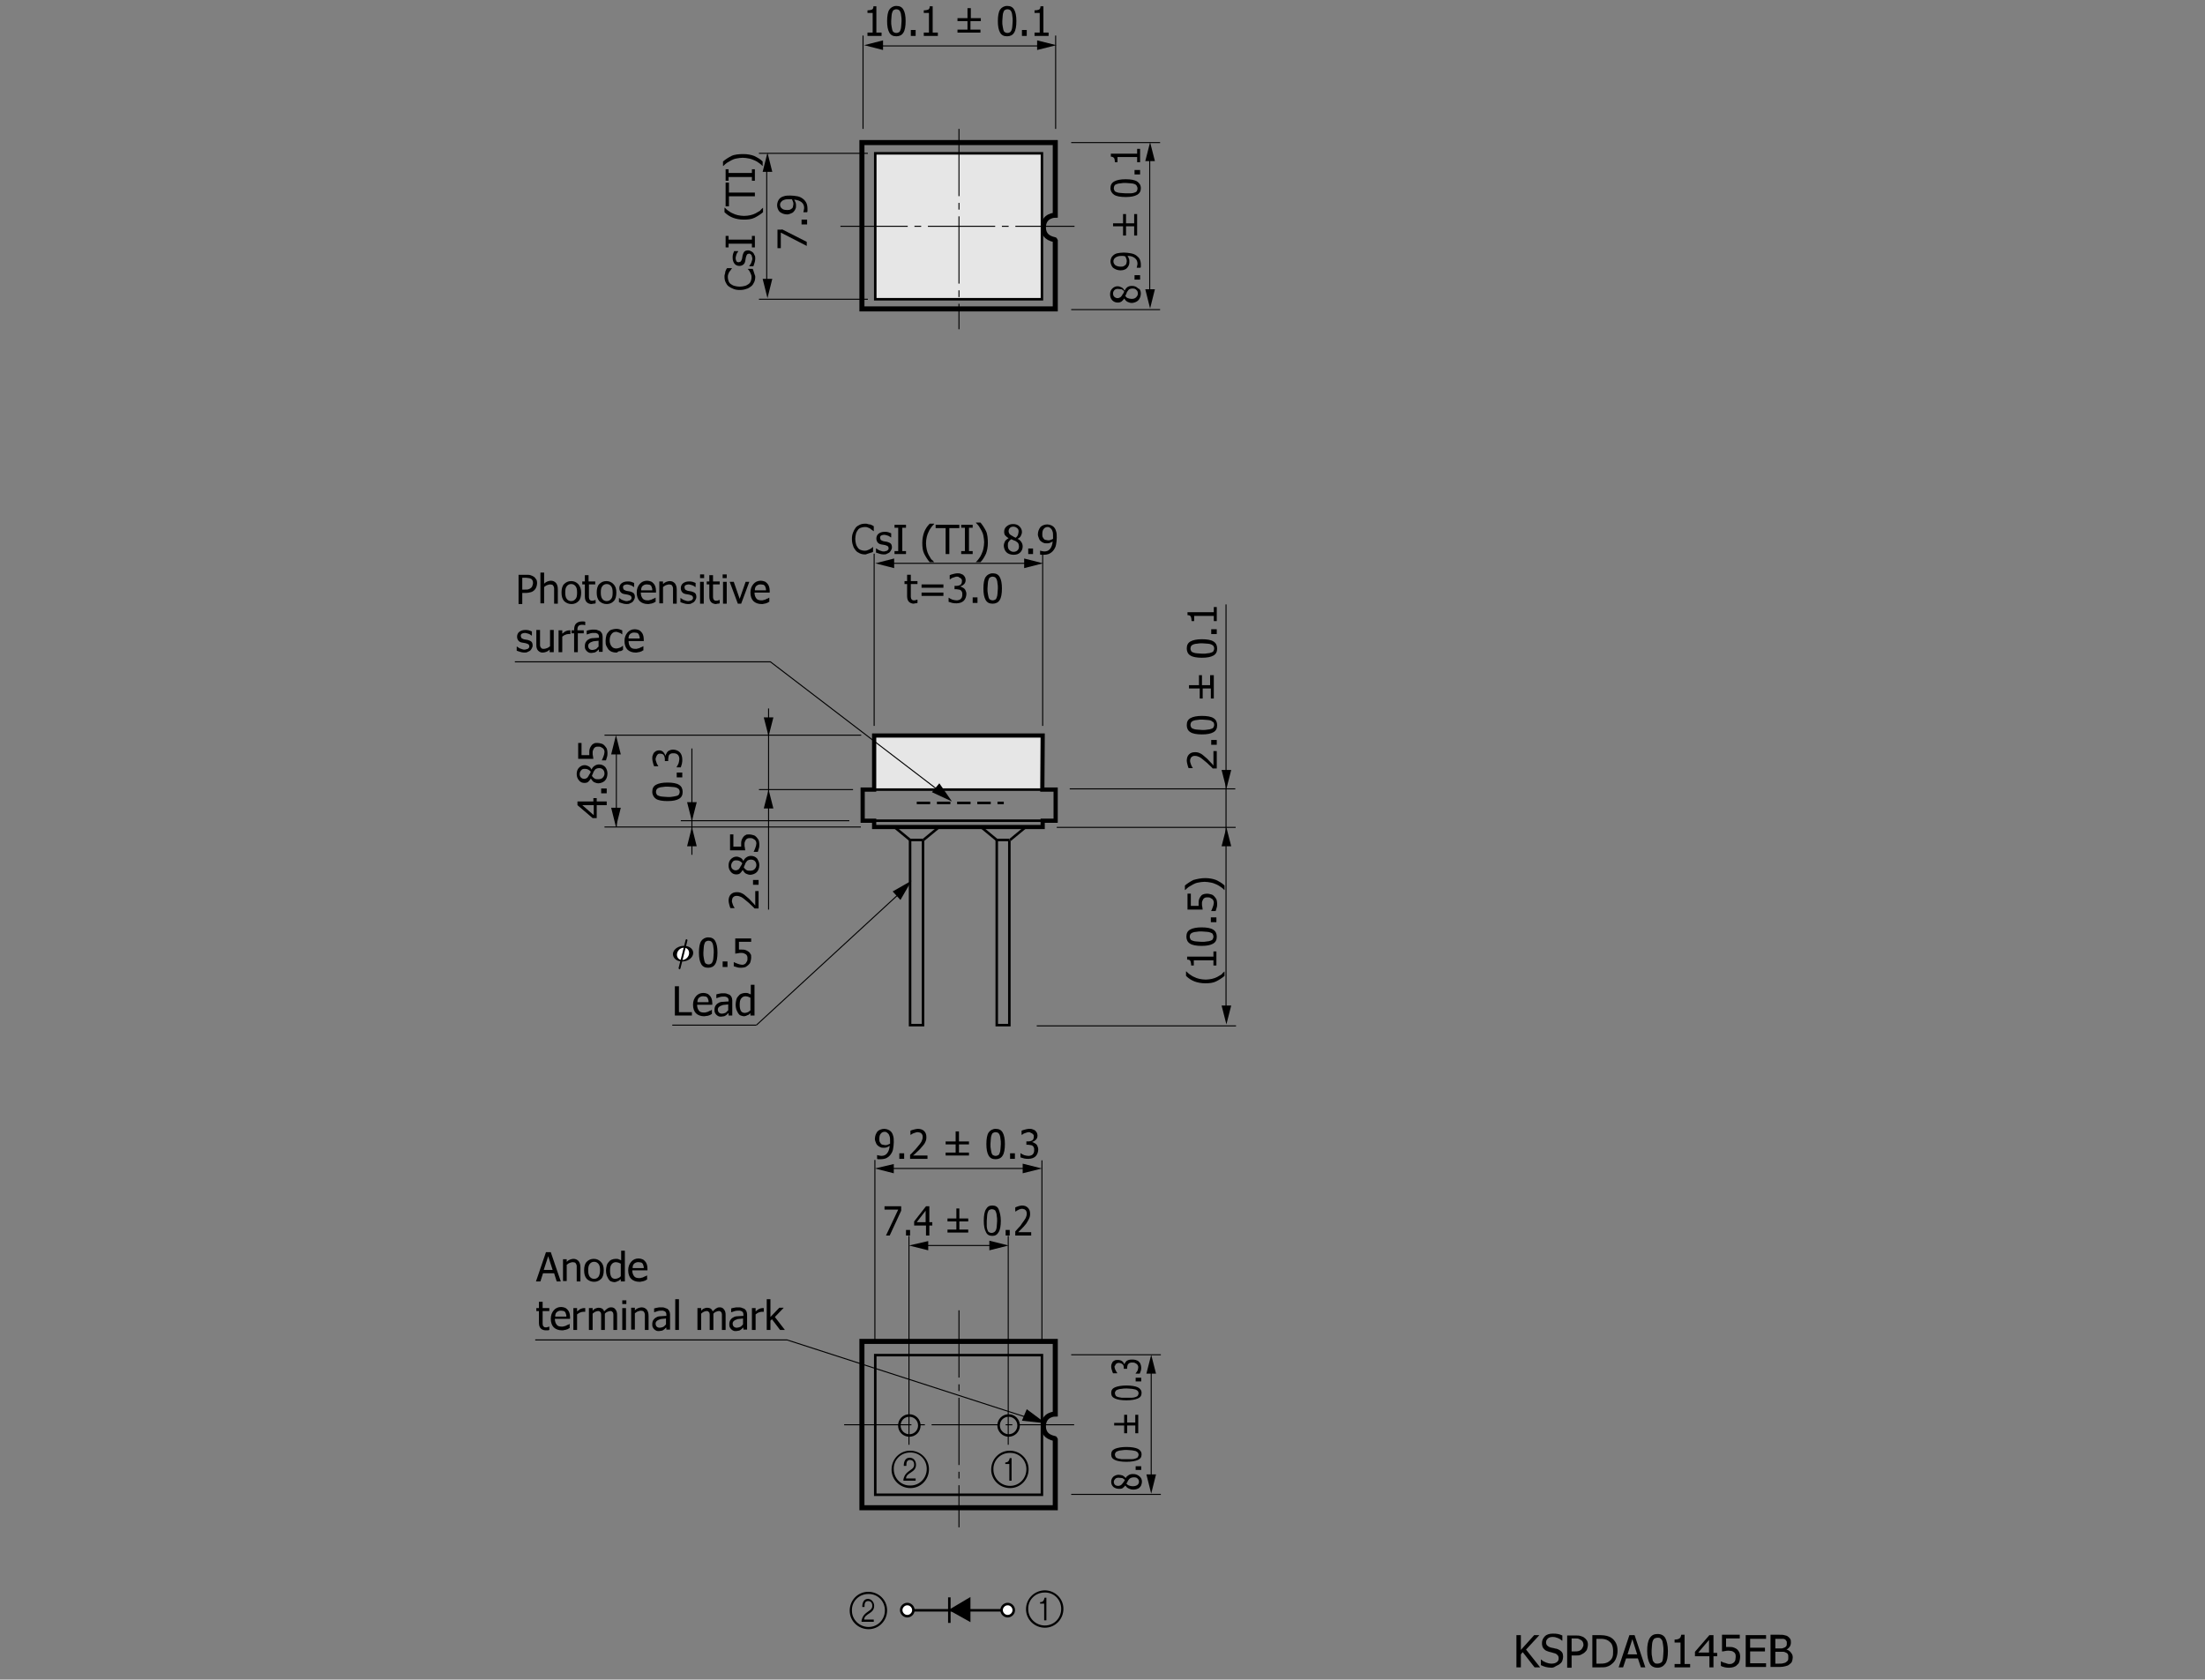 <?xml version="1.0" encoding="utf-8"?>
<!-- Generator: Adobe Illustrator 22.1.0, SVG Export Plug-In . SVG Version: 6.00 Build 0)  -->
<svg version="1.1" id="レイヤー_1" xmlns="http://www.w3.org/2000/svg" xmlns:xlink="http://www.w3.org/1999/xlink" x="0px"
	 y="0px" viewBox="0 0 595.3 453.5" style="enable-background:new 0 0 595.3 453.5;" xml:space="preserve">
<rect x="0" y="0" width="595.3" height="453.5" fill="#808080" stroke="none"/>
<style type="text/css">
	.st0{fill:#FFFFFF;}
	.st1{fill:#E6E6E6;}
	.st2{fill:#E6E6E6;stroke:#000000;stroke-width:0.681;}
	.st3{fill:none;stroke:#000000;stroke-width:0.681;}
	.st4{fill:#FFFFFF;stroke:#000000;stroke-width:0.681;}
	.st5{fill:none;stroke:#000000;stroke-width:0.273;stroke-dasharray:18.164,1.816,1.816,1.816;}
	.st6{fill:none;stroke:#000000;stroke-width:1.135;}
	.st7{fill:none;stroke:#000000;stroke-width:0.681;stroke-dasharray:3.633,1.816;}
	.st8{fill:none;stroke:#000000;stroke-width:0.273;}
	.st9{fill:none;}
	.st10{fill:none;stroke:#000000;stroke-width:1.362;}
</style>
<g>
	<path d="M415.8,450.2h-1.5l-3.2-4.1l-0.5,0.6v3.5h-1.2v-8.7h1.2v4l3.6-4h1.4l-3.6,3.9L415.8,450.2z"/>
	<path d="M418.9,450.3c-0.6,0-1.2-0.1-1.6-0.2s-0.9-0.3-1.3-0.5v-1.5h0.1c0.4,0.4,0.8,0.6,1.3,0.8s1,0.3,1.4,0.3
		c0.6,0,1.1-0.1,1.5-0.4s0.5-0.6,0.5-1.1c0-0.3-0.1-0.6-0.3-0.8s-0.4-0.4-0.8-0.5c-0.3-0.1-0.5-0.1-0.7-0.2s-0.5-0.1-0.8-0.2
		c-0.3-0.1-0.6-0.2-0.8-0.3s-0.4-0.3-0.6-0.5c-0.2-0.2-0.3-0.4-0.4-0.7s-0.1-0.6-0.1-0.9c0-0.7,0.3-1.3,0.8-1.8s1.3-0.7,2.1-0.7
		c0.5,0,1,0,1.4,0.1s0.8,0.2,1.2,0.4v1.4h-0.1c-0.3-0.3-0.6-0.5-1.1-0.7s-0.9-0.3-1.4-0.3c-0.5,0-1,0.1-1.3,0.4s-0.5,0.6-0.5,1
		c0,0.4,0.1,0.7,0.3,0.9s0.5,0.4,0.8,0.5c0.2,0.1,0.5,0.1,0.9,0.2s0.7,0.2,0.9,0.2c0.6,0.2,1,0.5,1.3,0.8s0.4,0.8,0.4,1.4
		c0,0.3-0.1,0.7-0.2,1s-0.3,0.6-0.6,0.8c-0.3,0.3-0.6,0.4-1,0.6S419.5,450.3,418.9,450.3z"/>
	<path d="M428.7,444.1c0,0.4-0.1,0.7-0.2,1.1s-0.3,0.6-0.6,0.9c-0.3,0.3-0.7,0.5-1.1,0.7s-0.9,0.2-1.5,0.2h-1v3.3h-1.2v-8.7h2.2
		c0.5,0,1,0,1.3,0.1s0.7,0.2,1,0.4c0.3,0.2,0.6,0.5,0.8,0.8S428.7,443.6,428.7,444.1z M427.5,444.1c0-0.3-0.1-0.6-0.2-0.8
		s-0.3-0.4-0.5-0.5c-0.2-0.1-0.4-0.2-0.6-0.3s-0.5-0.1-0.9-0.1h-1v3.5h0.8c0.5,0,0.8,0,1.1-0.1s0.5-0.2,0.7-0.4
		c0.2-0.2,0.3-0.4,0.4-0.6S427.5,444.4,427.5,444.1z"/>
	<path d="M436.7,445.8c0,0.8-0.2,1.5-0.5,2.2s-0.8,1.1-1.3,1.5c-0.4,0.3-0.9,0.5-1.3,0.6s-1,0.1-1.7,0.1h-2v-8.7h2
		c0.8,0,1.5,0.1,1.9,0.2s0.9,0.3,1.2,0.5c0.6,0.4,1,0.9,1.3,1.5S436.7,445,436.7,445.8z M435.5,445.8c0-0.7-0.1-1.2-0.3-1.7
		s-0.6-0.8-1-1.1c-0.3-0.2-0.6-0.3-1-0.4s-0.8-0.1-1.3-0.1H431v6.7h0.9c0.5,0,1,0,1.4-0.1s0.7-0.2,1.1-0.5c0.4-0.3,0.7-0.6,0.9-1.1
		S435.5,446.5,435.5,445.8z"/>
	<path d="M437,450.2l2.9-8.7h1.4l2.9,8.7h-1.2l-0.8-2.4H439l-0.8,2.4H437z M442,446.7l-1.3-4.1l-1.3,4.1H442z"/>
	<path d="M450.3,445.8c0,1.6-0.2,2.7-0.7,3.4s-1.2,1.1-2.1,1.1c-1,0-1.7-0.4-2.1-1.1s-0.7-1.9-0.7-3.4c0-1.6,0.2-2.7,0.7-3.5
		s1.2-1.1,2.1-1.1c1,0,1.7,0.4,2.1,1.1S450.3,444.3,450.3,445.8z M448.8,448.5c0.1-0.3,0.2-0.7,0.2-1.1s0.1-1,0.1-1.6
		c0-0.6,0-1.1-0.1-1.6s-0.1-0.8-0.2-1.1c-0.1-0.3-0.3-0.5-0.5-0.7s-0.5-0.2-0.8-0.2c-0.3,0-0.6,0.1-0.8,0.2s-0.4,0.4-0.5,0.7
		c-0.1,0.3-0.2,0.7-0.2,1.1s-0.1,1-0.1,1.5c0,0.6,0,1.1,0.1,1.5s0.1,0.8,0.2,1.1c0.1,0.3,0.3,0.5,0.5,0.7s0.5,0.2,0.8,0.2
		c0.3,0,0.6-0.1,0.8-0.2S448.7,448.8,448.8,448.5z"/>
	<path d="M456.4,450.2h-4.3v-0.9h1.6v-5.8h-1.6v-0.8c0.6,0,1-0.1,1.3-0.3s0.4-0.5,0.5-1h0.9v7.9h1.5V450.2z"/>
	<path d="M463.6,447.2h-1v3h-1.1v-3h-3.9v-1.2l3.9-4.5h1.1v4.8h1V447.2z M461.4,446.2v-3.4l-2.9,3.4H461.4z"/>
	<path d="M469.8,447.4c0,0.4-0.1,0.8-0.2,1.2s-0.3,0.7-0.6,0.9c-0.2,0.3-0.6,0.5-0.9,0.6s-0.8,0.2-1.2,0.2c-0.4,0-0.8,0-1.2-0.1
		s-0.8-0.2-1.1-0.4v-1.2h0.1c0.1,0.1,0.2,0.1,0.4,0.2s0.4,0.2,0.6,0.2c0.2,0.1,0.4,0.1,0.6,0.2s0.4,0.1,0.6,0.1c0.2,0,0.5,0,0.7-0.1
		s0.4-0.2,0.6-0.4c0.1-0.2,0.3-0.4,0.3-0.6s0.1-0.5,0.1-0.8c0-0.3,0-0.6-0.1-0.8s-0.2-0.4-0.4-0.5c-0.2-0.1-0.4-0.3-0.6-0.3
		s-0.5-0.1-0.8-0.1c-0.3,0-0.6,0-1,0.1s-0.6,0.1-0.8,0.1v-4.5h4.8v1h-3.7v2.3c0.1,0,0.3,0,0.4,0s0.3,0,0.4,0c0.4,0,0.8,0,1.1,0.1
		s0.6,0.2,0.9,0.4c0.3,0.2,0.5,0.5,0.7,0.8S469.8,446.9,469.8,447.4z"/>
	<path d="M471.3,450.2v-8.7h5.5v1h-4.3v2.4h4v1h-4v3.2h4.3v1H471.3z"/>
	<path d="M484,447.5c0,0.4-0.1,0.8-0.2,1.1s-0.4,0.6-0.7,0.8c-0.3,0.3-0.7,0.4-1.1,0.5s-0.9,0.2-1.5,0.2h-2.5v-8.7h2.3
		c0.6,0,1.1,0,1.4,0.1s0.6,0.1,0.9,0.3c0.3,0.2,0.5,0.4,0.7,0.7s0.2,0.6,0.2,1c0,0.4-0.1,0.8-0.3,1.1s-0.5,0.6-0.9,0.8v0
		c0.5,0.1,0.9,0.4,1.2,0.8S484,446.9,484,447.5z M482.4,443.6c0-0.2,0-0.4-0.1-0.5s-0.2-0.3-0.3-0.4c-0.2-0.1-0.4-0.2-0.6-0.2
		s-0.5,0-1,0h-1.1v2.6h1.3c0.4,0,0.6,0,0.8-0.1s0.3-0.1,0.5-0.2c0.2-0.1,0.3-0.3,0.4-0.4S482.4,443.8,482.4,443.6z M482.8,447.5
		c0-0.3,0-0.6-0.1-0.8s-0.3-0.4-0.6-0.5c-0.2-0.1-0.4-0.2-0.6-0.2s-0.5,0-0.9,0h-1.3v3.2h0.9c0.5,0,0.9,0,1.2-0.1s0.6-0.1,0.8-0.3
		c0.2-0.2,0.4-0.3,0.5-0.5S482.8,447.8,482.8,447.5z"/>
</g>
<path d="M272.6,393.7h0.5v6.1h-0.6v-4.5h-1.1v-0.4C272,394.8,272.4,394.7,272.6,393.7z M272.6,391.7c2.8,0,5.1,2.2,5.1,5
	c0,2.8-2.2,5.1-5,5.1c-2.8,0-5.1-2.2-5.1-5C267.6,394,269.8,391.7,272.6,391.7z M272.7,401.2c2.5,0,4.4-2,4.4-4.5
	c0-2.5-2-4.5-4.5-4.4c-2.5,0-4.5,2-4.4,4.5C268.2,399.2,270.2,401.2,272.7,401.2z"/>
<path d="M282,431.4h0.5v6.1h-0.6v-4.5h-1.1v-0.4C281.4,432.6,281.8,432.4,282,431.4z M282,429.4c2.8,0,5.1,2.2,5.1,5
	c0,2.8-2.2,5.1-5,5.1c-2.8,0-5.1-2.2-5.1-5C277,431.7,279.2,429.5,282,429.4z M282.1,438.9c2.5,0,4.4-2,4.4-4.5c0-2.5-2-4.5-4.5-4.4
	c-2.5,0-4.5,2-4.4,4.5C277.6,436.9,279.6,438.9,282.1,438.9z"/>
<path d="M247.3,395.5c0,2.2-2.6,2-2.7,3.7h2.6v0.6h-3.3l0-0.3c0.1-0.5,0.3-1.4,1.4-2.2c0.6-0.5,1.5-0.8,1.5-1.8c0-1-0.6-1.3-1.1-1.3
	c-1,0-1,0.9-1,1.6H244v-0.3c0.1-1.3,0.7-1.9,1.6-1.9C246.6,393.6,247.3,394.4,247.3,395.5z M245.7,391.7c2.8,0,5.1,2.2,5.1,5
	c0,2.8-2.2,5.1-5,5.1c-2.8,0-5.1-2.2-5.1-5C240.7,394,242.9,391.7,245.7,391.7z M245.8,401.1c2.5,0,4.4-2,4.4-4.5
	c0-2.5-2-4.5-4.5-4.4c-2.5,0-4.5,2-4.4,4.5C241.3,399.2,243.3,401.2,245.8,401.1z"/>
<path d="M236,433.6c0,2.2-2.6,2-2.7,3.7h2.6v0.6h-3.3l0-0.3c0.1-0.5,0.3-1.4,1.4-2.2c0.6-0.5,1.5-0.8,1.5-1.8c0-1-0.6-1.3-1.1-1.3
	c-1,0-1,0.9-1,1.6h-0.6v-0.3c0.1-1.3,0.7-1.9,1.6-1.9C235.3,431.8,236,432.6,236,433.6z M234.4,429.8c2.8,0,5.1,2.2,5.1,5
	c0,2.8-2.2,5.1-5,5.1c-2.8,0-5.1-2.2-5.1-5C229.4,432.1,231.6,429.8,234.4,429.8z M234.5,439.3c2.5,0,4.4-2,4.4-4.5
	c0-2.5-2-4.5-4.5-4.4c-2.5,0-4.5,2-4.4,4.5C230,437.3,232,439.3,234.5,439.3z"/>
<g>
	<g>
		<path d="M183.9,259.6c1.5,0.1,2.9-0.7,3.2-1.9c0.3-1.2-0.7-2.2-2.2-2.3c-1.5-0.1-2.9,0.7-3.2,1.9
			C181.5,258.4,182.4,259.5,183.9,259.6z"/>
	</g>
	<g>
		<path class="st0" d="M184,259.2c0.9,0.1,1.8-0.6,2-1.5c0.2-0.9-0.3-1.7-1.2-1.8c-0.9-0.1-1.8,0.6-2,1.5
			C182.6,258.3,183.1,259.1,184,259.2z"/>
	</g>
	<g>
		<path d="M183.4,261.7c-0.1,0-0.2-0.2-0.2-0.3l1.9-7.6c0-0.1,0.2-0.2,0.3-0.2l0,0c0.1,0,0.2,0.2,0.2,0.3l-1.9,7.6
			C183.6,261.7,183.5,261.8,183.4,261.7L183.4,261.7z"/>
	</g>
</g>
<rect x="236" y="198.6" class="st1" width="45.4" height="14.6"/>
<rect x="236.3" y="41.4" class="st2" width="45" height="39.4"/>
<line class="st3" x1="272.1" y1="434.8" x2="245.3" y2="434.8"/>
<polygon points="262,438 262,431.2 256.1,434.7 "/>
<line class="st3" x1="256.3" y1="438.2" x2="256.3" y2="431.3"/>
<path class="st4" d="M273.3,435.8c-0.6,0.7-1.6,0.8-2.3,0.2c-0.7-0.6-0.8-1.6-0.2-2.3c0.6-0.7,1.6-0.8,2.3-0.2
	C273.8,434.1,273.9,435.1,273.3,435.8z"/>
<path class="st4" d="M272.1,434.7"/>
<path class="st4" d="M246.2,435.8c-0.6,0.7-1.6,0.8-2.3,0.2c-0.7-0.6-0.8-1.6-0.2-2.3c0.6-0.7,1.6-0.8,2.3-0.2
	C246.7,434.1,246.8,435.1,246.2,435.8z"/>
<path class="st3" d="M258.9,61.1"/>
<path class="st3" d="M258.8,61.1"/>
<line class="st5" x1="258.9" y1="34.8" x2="258.9" y2="88.9"/>
<line class="st5" x1="226.9" y1="61.1" x2="290.1" y2="61.1"/>
<line class="st3" x1="241.7" y1="223.5" x2="245.7" y2="226.8"/>
<line class="st3" x1="253.3" y1="223.5" x2="249.3" y2="226.8"/>
<line class="st3" x1="245.7" y1="226.8" x2="249.2" y2="226.8"/>
<polyline class="st3" points="249.2,226.8 249.2,276.8 245.7,276.8 245.7,226.8 "/>
<line class="st3" x1="236.1" y1="213.2" x2="281.5" y2="213.2"/>
<polygon class="st6" points="281.5,198.6 236,198.6 236,213.2 232.9,213.2 232.9,221.6 236,221.6 236,223.3 281.5,223.3 
	281.5,221.6 285,221.6 285,213.2 281.4,213.2 "/>
<line class="st3" x1="236.1" y1="221.6" x2="281.5" y2="221.6"/>
<line class="st3" x1="265.1" y1="223.5" x2="269.1" y2="226.8"/>
<line class="st3" x1="276.7" y1="223.5" x2="272.7" y2="226.8"/>
<line class="st3" x1="269.1" y1="226.8" x2="272.5" y2="226.8"/>
<polyline class="st3" points="272.5,226.8 272.5,276.8 269.1,276.8 269.1,226.8 "/>
<line class="st7" x1="247.5" y1="216.8" x2="271" y2="216.8"/>
<path class="st3" d="M258.8,384.6"/>
<line class="st5" x1="258.9" y1="353.8" x2="258.9" y2="412.4"/>
<line class="st5" x1="227.9" y1="384.7" x2="290" y2="384.7"/>
<path class="st3" d="M272.3,387.6c1.5,0,2.7-1.2,2.7-2.7c0-1.5-1.2-2.7-2.7-2.7c-1.5,0-2.7,1.2-2.7,2.7
	C269.6,386.4,270.9,387.6,272.3,387.6z"/>
<path class="st3" d="M272.3,384.9"/>
<path class="st3" d="M245.5,387.6c1.5,0,2.7-1.2,2.7-2.7c0-1.5-1.2-2.7-2.7-2.7c-1.5,0-2.7,1.2-2.7,2.7
	C242.8,386.4,244,387.6,245.5,387.6z"/>
<path class="st3" d="M245.5,384.9"/>
<polygon points="233.3,12.2 238.4,13.5 238.4,10.9 "/>
<polygon points="285.2,12.2 280,10.9 280,13.5 "/>
<line class="st8" x1="285" y1="9.6" x2="285" y2="34.8"/>
<line class="st8" x1="233" y1="9.6" x2="233" y2="34.8"/>
<line class="st8" x1="236.6" y1="12.4" x2="281.6" y2="12.4"/>
<polygon points="236.3,152.1 241.4,153.4 241.4,150.8 "/>
<polygon points="281.6,152.1 276.5,150.8 276.5,153.4 "/>
<line class="st8" x1="281.5" y1="149.5" x2="281.5" y2="196"/>
<line class="st8" x1="236" y1="149.5" x2="236" y2="196"/>
<line class="st8" x1="239.6" y1="152.1" x2="278" y2="152.1"/>
<polygon points="310.5,83.3 309.2,78.1 311.8,78.1 "/>
<g>
	<polygon points="310.5,38.4 311.8,43.5 309.2,43.5 	"/>
</g>
<line class="st8" x1="313.2" y1="38.5" x2="289.2" y2="38.5"/>
<line class="st8" x1="313.2" y1="83.6" x2="289.2" y2="83.6"/>
<line class="st8" x1="310.4" y1="80" x2="310.4" y2="42"/>
<polygon points="207.2,80.5 205.9,75.3 208.5,75.3 "/>
<g>
	<polygon points="207.2,41.2 208.5,46.4 205.9,46.4 	"/>
</g>
<line class="st8" x1="234.3" y1="41.4" x2="204.9" y2="41.4"/>
<line class="st8" x1="234.3" y1="80.8" x2="204.9" y2="80.8"/>
<line class="st8" x1="207" y1="77.1" x2="207" y2="44.8"/>
<polygon points="207.5,213.2 206.2,218.3 208.8,218.3 "/>
<line class="st9" x1="207.5" y1="213.2" x2="207.5" y2="218.9"/>
<polygon points="207.5,198.8 208.8,193.7 206.2,193.7 "/>
<line class="st9" x1="207.5" y1="205.3" x2="207.5" y2="199.6"/>
<line class="st8" x1="207.5" y1="245.6" x2="207.5" y2="191.3"/>
<polygon points="166.3,198.5 165,203.7 167.6,203.7 "/>
<polygon points="166.3,223.3 167.6,218.1 165,218.1 "/>
<line class="st9" x1="166.3" y1="205.3" x2="166.3" y2="199.6"/>
<line class="st8" x1="166.4" y1="223.3" x2="166.4" y2="200.5"/>
<line class="st8" x1="285.3" y1="223.4" x2="333.6" y2="223.4"/>
<line class="st8" x1="279.9" y1="277" x2="333.7" y2="277"/>
<line class="st8" x1="288.8" y1="213" x2="333.5" y2="213"/>
<polygon points="331.1,223.4 329.8,228.5 332.4,228.5 "/>
<line class="st9" x1="331.1" y1="223.9" x2="331.1" y2="229.6"/>
<polygon points="331.1,213 332.4,207.9 329.8,207.9 "/>
<line class="st9" x1="331.1" y1="208.2" x2="331.1" y2="202.5"/>
<line class="st8" x1="331" y1="163.2" x2="331" y2="274"/>
<polygon points="331.1,276.6 332.4,271.5 329.8,271.5 "/>
<line class="st9" x1="331.1" y1="276.2" x2="331.1" y2="270.5"/>
<line class="st8" x1="163.2" y1="198.5" x2="232.5" y2="198.5"/>
<line class="st8" x1="204.9" y1="213.2" x2="230.3" y2="213.2"/>
<line class="st8" x1="183.8" y1="221.6" x2="229.3" y2="221.6"/>
<line class="st8" x1="163.2" y1="223.3" x2="232.4" y2="223.3"/>
<line class="st8" x1="186.8" y1="202.1" x2="186.8" y2="230.8"/>
<polygon points="186.8,223.3 185.5,228.5 188.1,228.5 "/>
<line class="st9" x1="186.8" y1="223.8" x2="186.8" y2="229.5"/>
<polygon points="186.8,221.7 188.1,216.6 185.5,216.6 "/>
<line class="st9" x1="186.9" y1="220.2" x2="186.9" y2="214.5"/>
<line class="st8" x1="239.8" y1="315.5" x2="277.6" y2="315.5"/>
<polygon points="236.2,315.5 241.3,316.8 241.3,314.3 "/>
<line class="st9" x1="237.2" y1="315.5" x2="242.9" y2="315.5"/>
<polygon points="281.3,315.5 276.1,314.2 276.1,316.8 "/>
<polygon points="245.4,336.3 250.6,337.6 250.6,335.1 "/>
<polygon points="272.3,336.3 267.1,335 267.1,337.6 "/>
<line class="st8" x1="249.4" y1="336.3" x2="268.4" y2="336.3"/>
<line class="st8" x1="281.3" y1="313.3" x2="281.3" y2="362.2"/>
<line class="st8" x1="236.2" y1="313.2" x2="236.2" y2="362.1"/>
<line class="st8" x1="245.4" y1="333.7" x2="245.4" y2="390.1"/>
<line class="st8" x1="272.2" y1="333.7" x2="272.2" y2="390.1"/>
<polygon points="310.8,403.3 309.5,398.1 312.1,398.1 "/>
<polygon points="310.8,365.8 312.1,370.9 309.5,370.9 "/>
<line class="st8" x1="313.4" y1="365.8" x2="289.2" y2="365.8"/>
<line class="st8" x1="313.4" y1="403.5" x2="289.2" y2="403.5"/>
<line class="st8" x1="310.8" y1="399.6" x2="310.8" y2="369"/>
<line class="st8" x1="181.5" y1="276.8" x2="204.2" y2="276.8"/>
<polygon points="246.1,237.8 241,240.7 243.1,243 "/>
<line class="st8" x1="243.2" y1="240.9" x2="204.2" y2="276.8"/>
<g>
	<polyline class="st8" points="139,178.7 208,178.7 254.4,214.2 	"/>
	<polygon points="257,216.4 253.6,211.5 251.6,213.9 	"/>
</g>
<path class="st10" d="M284.9,38.5v19.6c0,0-3.2,0-3.2,3.3c0,3.2,3.2,3.2,3.2,3.4c0,0.2,0,18.6,0,18.6h-52.2V38.5H284.9z"/>
<path class="st10" d="M284.9,362.2v19.6c0,0-3.2,0-3.2,3.3c0,3.2,3.2,3.2,3.2,3.4c0,0.2,0,18.6,0,18.6h-52.2v-44.9H284.9z"/>
<g>
	<polyline class="st8" points="277.8,382.9 212.5,361.8 144.5,361.8 	"/>
	<polygon points="282.3,384.3 277.2,380.5 275.9,383.6 	"/>
</g>
<rect x="236.3" y="365.9" class="st3" width="45" height="37.7"/>
<g>
	<path d="M238.1,9.7h-3.9V8.8h1.4V3.5h-1.4V2.8c0.5,0,0.9-0.1,1.2-0.2c0.3-0.2,0.4-0.4,0.4-0.9h0.8v7.1h1.4V9.7z"/>
	<path d="M244.5,5.7c0,1.4-0.2,2.5-0.6,3.1c-0.4,0.7-1.1,1-1.9,1c-0.9,0-1.5-0.3-1.9-1c-0.4-0.7-0.6-1.7-0.6-3.1
		c0-1.4,0.2-2.5,0.6-3.1s1.1-1,1.9-1c0.9,0,1.5,0.3,1.9,1C244.3,3.3,244.5,4.3,244.5,5.7z M243.1,8.1c0.1-0.3,0.2-0.6,0.2-1
		c0-0.4,0.1-0.9,0.1-1.4c0-0.5,0-1-0.1-1.4c0-0.4-0.1-0.7-0.2-1c-0.1-0.3-0.3-0.5-0.4-0.6c-0.2-0.1-0.4-0.2-0.7-0.2
		c-0.3,0-0.5,0.1-0.7,0.2c-0.2,0.1-0.3,0.3-0.4,0.6c-0.1,0.3-0.2,0.6-0.2,1c0,0.4-0.1,0.9-0.1,1.4c0,0.6,0,1,0.1,1.4s0.1,0.7,0.2,1
		c0.1,0.3,0.2,0.5,0.4,0.6c0.2,0.1,0.4,0.2,0.7,0.2c0.3,0,0.5-0.1,0.7-0.2C242.9,8.6,243,8.4,243.1,8.1z"/>
	<path d="M247.2,9.7h-1.3V8.1h1.3V9.7z"/>
	<path d="M253.3,9.7h-3.9V8.8h1.4V3.5h-1.4V2.8c0.5,0,0.9-0.1,1.2-0.2c0.3-0.2,0.4-0.4,0.4-0.9h0.8v7.1h1.4V9.7z"/>
	<path d="M264.7,8.8h-6.2V8h2.7V5.7h-2.7V4.9h2.7V2.2h0.9v2.7h2.7v0.8H262V8h2.7V8.8z"/>
	<path d="M274.4,5.7c0,1.4-0.2,2.5-0.6,3.1c-0.4,0.7-1.1,1-1.9,1c-0.9,0-1.5-0.3-1.9-1c-0.4-0.7-0.6-1.7-0.6-3.1
		c0-1.4,0.2-2.5,0.6-3.1s1.1-1,1.9-1c0.9,0,1.5,0.3,1.9,1C274.2,3.3,274.4,4.3,274.4,5.7z M273.1,8.1c0.1-0.3,0.2-0.6,0.2-1
		c0-0.4,0.1-0.9,0.1-1.4c0-0.5,0-1-0.1-1.4c0-0.4-0.1-0.7-0.2-1c-0.1-0.3-0.3-0.5-0.4-0.6c-0.2-0.1-0.4-0.2-0.7-0.2
		c-0.3,0-0.5,0.1-0.7,0.2c-0.2,0.1-0.3,0.3-0.4,0.6c-0.1,0.3-0.2,0.6-0.2,1c0,0.4-0.1,0.9-0.1,1.4c0,0.6,0,1,0.1,1.4s0.1,0.7,0.2,1
		c0.1,0.3,0.2,0.5,0.4,0.6c0.2,0.1,0.4,0.2,0.7,0.2c0.3,0,0.5-0.1,0.7-0.2C272.8,8.6,273,8.4,273.1,8.1z"/>
	<path d="M277.2,9.7h-1.3V8.1h1.3V9.7z"/>
	<path d="M283.2,9.7h-3.9V8.8h1.4V3.5h-1.4V2.8c0.5,0,0.9-0.1,1.2-0.2c0.3-0.2,0.4-0.4,0.4-0.9h0.8v7.1h1.4V9.7z"/>
</g>
<g>
	<path d="M233.5,149.7c-0.5,0-1-0.1-1.4-0.3s-0.8-0.4-1.1-0.8s-0.6-0.8-0.7-1.3c-0.2-0.5-0.3-1.1-0.3-1.8c0-0.7,0.1-1.2,0.3-1.7
		s0.4-0.9,0.7-1.3c0.3-0.4,0.7-0.6,1.1-0.8c0.4-0.2,0.9-0.3,1.5-0.3c0.3,0,0.5,0,0.7,0.1s0.4,0.1,0.6,0.1c0.2,0.1,0.3,0.1,0.5,0.2
		c0.2,0.1,0.4,0.2,0.5,0.3v1.3h-0.1c-0.1-0.1-0.2-0.2-0.4-0.3c-0.1-0.1-0.3-0.2-0.5-0.4c-0.2-0.1-0.4-0.2-0.7-0.3
		c-0.2-0.1-0.5-0.1-0.8-0.1c-0.3,0-0.7,0.1-1,0.2c-0.3,0.1-0.6,0.3-0.8,0.6c-0.2,0.3-0.4,0.6-0.5,1c-0.1,0.4-0.2,0.9-0.2,1.4
		c0,0.5,0.1,1,0.2,1.4c0.1,0.4,0.3,0.7,0.5,1c0.2,0.3,0.5,0.5,0.8,0.6c0.3,0.1,0.6,0.2,0.9,0.2c0.3,0,0.6,0,0.8-0.1
		c0.3-0.1,0.5-0.2,0.7-0.3c0.2-0.1,0.4-0.2,0.5-0.3s0.3-0.2,0.3-0.3h0.1v1.3c-0.2,0.1-0.3,0.2-0.5,0.2c-0.2,0.1-0.3,0.1-0.6,0.2
		c-0.2,0.1-0.4,0.1-0.6,0.2S233.8,149.7,233.5,149.7z"/>
	<path d="M238.5,149.7c-0.4,0-0.8-0.1-1.1-0.2c-0.3-0.1-0.6-0.2-0.9-0.3v-1.1h0.1c0.1,0.1,0.2,0.1,0.3,0.2s0.3,0.2,0.5,0.3
		c0.2,0.1,0.4,0.1,0.6,0.2c0.2,0.1,0.4,0.1,0.6,0.1c0.2,0,0.3,0,0.5-0.1c0.2,0,0.3-0.1,0.4-0.1c0.1-0.1,0.2-0.2,0.3-0.3
		c0.1-0.1,0.1-0.2,0.1-0.4c0-0.2-0.1-0.4-0.2-0.5c-0.1-0.1-0.4-0.2-0.7-0.3c-0.1,0-0.3-0.1-0.5-0.1c-0.2,0-0.4-0.1-0.6-0.1
		c-0.5-0.1-0.8-0.3-1-0.6c-0.2-0.3-0.3-0.6-0.3-1c0-0.5,0.2-1,0.6-1.3s0.9-0.5,1.6-0.5c0.3,0,0.7,0,1,0.1s0.6,0.2,0.8,0.3v1.1h-0.1
		c-0.3-0.2-0.5-0.4-0.9-0.5s-0.6-0.2-0.9-0.2c-0.3,0-0.6,0.1-0.8,0.2c-0.2,0.1-0.3,0.3-0.3,0.6c0,0.2,0.1,0.4,0.2,0.6
		c0.1,0.1,0.4,0.2,0.6,0.3c0.1,0,0.3,0.1,0.5,0.1c0.2,0,0.4,0.1,0.6,0.1c0.4,0.1,0.8,0.3,1,0.5s0.3,0.6,0.3,1c0,0.3-0.1,0.5-0.2,0.7
		c-0.1,0.2-0.2,0.4-0.4,0.6c-0.2,0.2-0.5,0.3-0.7,0.4C239.2,149.7,238.9,149.7,238.5,149.7z"/>
	<path d="M244.6,149.6h-3.1v-0.8h1v-6.3h-1v-0.8h3.1v0.8h-1v6.3h1V149.6z"/>
	<path d="M252.2,151.8H251c-0.6-0.7-1.1-1.5-1.5-2.3c-0.4-0.8-0.5-1.8-0.5-2.9c0-1.1,0.2-2.1,0.5-2.9c0.3-0.8,0.8-1.6,1.5-2.3h1.2
		v0.1c-0.3,0.3-0.6,0.6-0.8,0.9s-0.5,0.7-0.7,1.2c-0.2,0.4-0.4,0.9-0.5,1.4c-0.1,0.5-0.2,1.1-0.2,1.7c0,0.6,0.1,1.2,0.2,1.7
		c0.1,0.5,0.3,1,0.5,1.4c0.2,0.4,0.5,0.8,0.7,1.2C251.7,151.2,252,151.5,252.2,151.8L252.2,151.8z"/>
	<path d="M255.3,149.6v-7h-2.7v-0.9h6.4v0.9h-2.7v7H255.3z"/>
	<path d="M262.6,149.6h-3.1v-0.8h1v-6.3h-1v-0.8h3.1v0.8h-1v6.3h1V149.6z"/>
	<path d="M266.7,146.6c0,1.1-0.2,2.1-0.5,2.9c-0.4,0.8-0.8,1.6-1.5,2.3h-1.2v-0.1c0.3-0.2,0.5-0.5,0.8-0.9c0.3-0.4,0.5-0.7,0.7-1.2
		c0.2-0.5,0.4-0.9,0.5-1.5c0.1-0.5,0.2-1.1,0.2-1.7c0-0.6-0.1-1.1-0.2-1.7s-0.3-1-0.5-1.4s-0.5-0.8-0.7-1.2
		c-0.3-0.4-0.5-0.6-0.8-0.9v-0.1h1.2c0.6,0.7,1.1,1.5,1.5,2.3S266.7,145.5,266.7,146.6z"/>
	<path d="M273.6,149.8c-0.4,0-0.8-0.1-1.1-0.2c-0.3-0.1-0.6-0.3-0.8-0.5c-0.2-0.2-0.4-0.5-0.5-0.8c-0.1-0.3-0.2-0.6-0.2-0.9
		c0-0.4,0.1-0.8,0.3-1.2c0.2-0.4,0.6-0.6,1-0.9v0c-0.4-0.2-0.7-0.5-0.9-0.7s-0.3-0.6-0.3-1c0-0.6,0.2-1.1,0.7-1.5
		c0.5-0.4,1-0.6,1.7-0.6c0.7,0,1.3,0.2,1.7,0.6s0.7,0.9,0.7,1.5c0,0.4-0.1,0.7-0.3,1.1s-0.5,0.6-0.9,0.8v0c0.5,0.2,0.8,0.5,1,0.8
		c0.2,0.3,0.4,0.7,0.4,1.2c0,0.7-0.2,1.2-0.7,1.7C275,149.6,274.4,149.8,273.6,149.8z M275.1,147.5c0-0.3-0.1-0.6-0.2-0.8
		c-0.1-0.2-0.4-0.4-0.7-0.6c-0.1-0.1-0.3-0.1-0.5-0.2c-0.2-0.1-0.4-0.2-0.7-0.3c-0.3,0.2-0.5,0.4-0.7,0.7c-0.2,0.3-0.2,0.6-0.2,1
		c0,0.5,0.1,0.9,0.4,1.2c0.3,0.3,0.7,0.5,1.1,0.5c0.4,0,0.8-0.1,1.1-0.4S275.1,148,275.1,147.5z M275,143.5c0-0.4-0.1-0.7-0.4-0.9
		c-0.2-0.2-0.6-0.4-1-0.4c-0.4,0-0.7,0.1-0.9,0.3s-0.4,0.5-0.4,0.9c0,0.3,0.1,0.5,0.2,0.7c0.1,0.2,0.3,0.3,0.6,0.5
		c0.1,0.1,0.3,0.1,0.5,0.3c0.2,0.1,0.4,0.2,0.6,0.3c0.3-0.2,0.5-0.5,0.6-0.7C274.9,144.1,275,143.8,275,143.5z"/>
	<path d="M278.9,149.6h-1.3v-1.5h1.3V149.6z"/>
	<path d="M280.2,144.3c0-0.4,0.1-0.8,0.2-1.1c0.1-0.3,0.3-0.6,0.5-0.9c0.2-0.2,0.5-0.4,0.8-0.5s0.6-0.2,1-0.2c0.4,0,0.7,0.1,1,0.2
		c0.3,0.1,0.6,0.3,0.8,0.5c0.3,0.3,0.5,0.7,0.6,1.1c0.2,0.5,0.2,1.1,0.2,1.8c0,0.7-0.1,1.3-0.2,1.9c-0.1,0.6-0.4,1.1-0.7,1.5
		c-0.3,0.4-0.7,0.7-1.1,0.9c-0.4,0.2-1,0.3-1.6,0.3c-0.1,0-0.3,0-0.5,0c-0.2,0-0.3,0-0.4-0.1v-1h0.1c0.1,0,0.2,0.1,0.4,0.1
		s0.4,0.1,0.6,0.1c0.7,0,1.2-0.2,1.6-0.7c0.4-0.5,0.6-1.1,0.7-2c-0.3,0.2-0.6,0.3-0.8,0.4c-0.3,0.1-0.5,0.1-0.8,0.1
		c-0.3,0-0.6,0-0.8-0.1c-0.2-0.1-0.5-0.2-0.7-0.4c-0.3-0.2-0.5-0.5-0.6-0.8S280.2,144.7,280.2,144.3z M284.3,144.9
		c0-0.5,0-1-0.1-1.3s-0.2-0.6-0.4-0.8c-0.2-0.2-0.3-0.3-0.5-0.4s-0.3-0.1-0.5-0.1c-0.4,0-0.8,0.2-1,0.5c-0.3,0.3-0.4,0.8-0.4,1.4
		c0,0.3,0,0.6,0.1,0.8c0.1,0.2,0.2,0.4,0.4,0.6c0.1,0.1,0.3,0.2,0.5,0.2c0.2,0,0.4,0.1,0.5,0.1c0.2,0,0.5,0,0.7-0.1
		c0.3-0.1,0.5-0.2,0.7-0.3c0-0.1,0-0.1,0-0.2S284.3,145,284.3,144.9z"/>
</g>
<g>
	<path d="M308,79.3c0,0.4-0.1,0.7-0.2,1c-0.1,0.3-0.3,0.6-0.5,0.8c-0.2,0.2-0.5,0.4-0.8,0.5c-0.3,0.1-0.6,0.2-0.9,0.2
		c-0.4,0-0.8-0.1-1.2-0.3s-0.6-0.5-0.9-0.9h0c-0.2,0.4-0.5,0.6-0.7,0.8c-0.3,0.2-0.6,0.3-1,0.3c-0.6,0-1.1-0.2-1.5-0.6
		c-0.4-0.4-0.6-1-0.6-1.6c0-0.7,0.2-1.2,0.6-1.6c0.4-0.4,0.9-0.6,1.4-0.6c0.4,0,0.7,0.1,1.1,0.3s0.6,0.5,0.8,0.9h0
		c0.2-0.4,0.5-0.8,0.8-1s0.7-0.3,1.2-0.3c0.7,0,1.2,0.2,1.7,0.7C307.8,78,308,78.6,308,79.3z M301.8,78c-0.4,0-0.7,0.1-0.9,0.3
		c-0.2,0.2-0.4,0.5-0.4,0.9c0,0.4,0.1,0.7,0.3,0.9s0.5,0.4,0.9,0.4c0.3,0,0.5-0.1,0.7-0.2s0.3-0.3,0.5-0.5c0.1-0.1,0.1-0.3,0.3-0.5
		s0.2-0.4,0.3-0.6c-0.2-0.3-0.5-0.5-0.7-0.6C302.4,78.1,302.1,78,301.8,78z M305.7,77.9c-0.3,0-0.6,0.1-0.8,0.2
		c-0.2,0.1-0.4,0.4-0.6,0.7c-0.1,0.1-0.1,0.3-0.2,0.5c-0.1,0.2-0.2,0.4-0.3,0.6c0.2,0.3,0.4,0.5,0.7,0.6c0.3,0.1,0.6,0.2,1,0.2
		c0.5,0,0.9-0.1,1.2-0.4c0.3-0.3,0.5-0.6,0.5-1c0-0.4-0.1-0.8-0.4-1C306.6,78,306.2,77.9,305.7,77.9z"/>
	<path d="M307.8,74.3v1.2h-1.5v-1.2H307.8z"/>
	<path d="M302.5,73c-0.4,0-0.8-0.1-1.1-0.2c-0.3-0.1-0.6-0.3-0.9-0.5c-0.2-0.2-0.4-0.5-0.5-0.8c-0.1-0.3-0.2-0.6-0.2-0.9
		c0-0.3,0.1-0.7,0.2-0.9c0.1-0.3,0.3-0.5,0.5-0.7c0.3-0.3,0.7-0.5,1.1-0.6c0.5-0.1,1.1-0.2,1.8-0.2c0.7,0,1.3,0.1,1.9,0.2
		c0.6,0.1,1.1,0.3,1.5,0.6c0.4,0.3,0.7,0.6,0.9,1c0.2,0.4,0.3,0.9,0.3,1.5c0,0.1,0,0.3,0,0.4c0,0.2,0,0.3-0.1,0.4h-1v-0.1
		c0-0.1,0.1-0.2,0.1-0.4s0.1-0.4,0.1-0.5c0-0.7-0.2-1.2-0.7-1.6c-0.5-0.4-1.1-0.6-2-0.6c0.2,0.3,0.3,0.5,0.4,0.8
		c0.1,0.2,0.1,0.5,0.1,0.8c0,0.3,0,0.5-0.1,0.8c-0.1,0.2-0.2,0.5-0.4,0.7c-0.2,0.3-0.5,0.5-0.8,0.6C303.4,72.9,303,73,302.5,73z
		 M303.2,69.1c-0.5,0-1,0-1.3,0.1c-0.3,0.1-0.6,0.2-0.8,0.4c-0.2,0.1-0.3,0.3-0.4,0.5c-0.1,0.2-0.1,0.3-0.1,0.5c0,0.4,0.2,0.7,0.5,1
		c0.3,0.2,0.8,0.4,1.4,0.4c0.3,0,0.6,0,0.8-0.1c0.2-0.1,0.4-0.2,0.6-0.4c0.1-0.1,0.2-0.3,0.2-0.4c0-0.2,0.1-0.3,0.1-0.5
		c0-0.2,0-0.4-0.1-0.7c-0.1-0.2-0.2-0.5-0.3-0.7c-0.1,0-0.1,0-0.2,0C303.4,69.1,303.3,69.1,303.2,69.1z"/>
	<path d="M307,57.7v5.9h-0.8v-2.5h-2.2v2.5h-0.8v-2.5h-2.7v-0.8h2.7v-2.5h0.8v2.5h2.2v-2.5H307z"/>
	<path d="M303.9,48.4c1.4,0,2.5,0.2,3.1,0.6s1,1,1,1.8c0,0.8-0.3,1.4-1,1.8s-1.7,0.6-3.1,0.6c-1.4,0-2.5-0.2-3.1-0.6s-1-1-1-1.8
		c0-0.8,0.3-1.4,1-1.8C301.5,48.6,302.5,48.4,303.9,48.4z M306.3,49.7c-0.3-0.1-0.6-0.2-1-0.2c-0.4,0-0.9-0.1-1.4-0.1
		c-0.5,0-1,0-1.4,0.1c-0.4,0-0.7,0.1-1,0.2c-0.3,0.1-0.5,0.2-0.6,0.4c-0.1,0.2-0.2,0.4-0.2,0.7c0,0.3,0.1,0.5,0.2,0.7
		s0.3,0.3,0.6,0.4c0.3,0.1,0.6,0.2,1,0.2c0.4,0,0.9,0.1,1.4,0.1c0.6,0,1,0,1.4,0c0.4,0,0.7-0.1,1-0.2c0.3-0.1,0.5-0.2,0.6-0.4
		c0.1-0.2,0.2-0.4,0.2-0.7c0-0.3-0.1-0.5-0.2-0.7C306.8,50,306.6,49.8,306.3,49.7z"/>
	<path d="M307.8,45.9v1.2h-1.5v-1.2H307.8z"/>
	<path d="M307.8,40.1v3.7H307v-1.4h-5.3v1.4H301c0-0.5-0.1-0.9-0.2-1.1c-0.2-0.2-0.4-0.4-0.9-0.4v-0.8h7.1v-1.3H307.8z"/>
</g>
<g>
	<path d="M203.9,74.8c0,0.5-0.1,1-0.3,1.4s-0.4,0.8-0.8,1.1s-0.8,0.6-1.3,0.7c-0.5,0.2-1.1,0.3-1.8,0.3c-0.7,0-1.2-0.1-1.7-0.3
		s-0.9-0.4-1.3-0.7c-0.4-0.3-0.6-0.7-0.8-1.1c-0.2-0.4-0.3-0.9-0.3-1.5c0-0.3,0-0.5,0.1-0.7s0.1-0.4,0.1-0.6
		c0.1-0.2,0.1-0.3,0.2-0.5c0.1-0.2,0.2-0.4,0.3-0.5h1.3v0.1c-0.1,0.1-0.2,0.2-0.3,0.4c-0.1,0.1-0.2,0.3-0.4,0.5
		c-0.1,0.2-0.2,0.4-0.3,0.7c-0.1,0.2-0.1,0.5-0.1,0.8c0,0.3,0.1,0.7,0.2,1c0.1,0.3,0.3,0.6,0.6,0.8c0.3,0.2,0.6,0.4,1,0.5
		c0.4,0.1,0.9,0.2,1.4,0.2c0.5,0,1-0.1,1.4-0.2c0.4-0.1,0.7-0.3,1-0.5c0.3-0.2,0.5-0.5,0.6-0.8c0.1-0.3,0.2-0.6,0.2-0.9
		c0-0.3,0-0.6-0.1-0.8c-0.1-0.3-0.2-0.5-0.3-0.7c-0.1-0.2-0.2-0.4-0.3-0.5s-0.2-0.3-0.3-0.3v-0.1h1.3c0.1,0.2,0.2,0.3,0.2,0.5
		c0.1,0.2,0.1,0.3,0.2,0.6c0.1,0.2,0.1,0.4,0.2,0.6S203.9,74.5,203.9,74.8z"/>
	<path d="M203.9,69.9c0,0.4-0.1,0.8-0.2,1.1c-0.1,0.3-0.2,0.6-0.3,0.9h-1.1v-0.1c0.1-0.1,0.1-0.2,0.2-0.3s0.2-0.3,0.3-0.5
		c0.1-0.2,0.1-0.4,0.2-0.6c0.1-0.2,0.1-0.4,0.1-0.6c0-0.2,0-0.3-0.1-0.5c0-0.2-0.1-0.3-0.1-0.4c-0.1-0.1-0.2-0.2-0.3-0.3
		c-0.1-0.1-0.2-0.1-0.4-0.1c-0.2,0-0.4,0.1-0.5,0.2c-0.1,0.1-0.2,0.4-0.3,0.7c0,0.1-0.1,0.3-0.1,0.5c0,0.2-0.1,0.4-0.1,0.6
		c-0.1,0.5-0.3,0.8-0.6,1c-0.3,0.2-0.6,0.3-1,0.3c-0.5,0-1-0.2-1.3-0.6s-0.5-0.9-0.5-1.6c0-0.3,0-0.7,0.1-1s0.2-0.6,0.3-0.8h1.1v0.1
		c-0.2,0.3-0.4,0.5-0.5,0.9s-0.2,0.6-0.2,0.9c0,0.3,0.1,0.6,0.2,0.8c0.1,0.2,0.3,0.3,0.6,0.3c0.2,0,0.4-0.1,0.6-0.2
		c0.1-0.1,0.2-0.4,0.3-0.6c0-0.1,0.1-0.3,0.1-0.5c0-0.2,0.1-0.4,0.1-0.6c0.1-0.4,0.3-0.8,0.5-1s0.6-0.3,1-0.3c0.3,0,0.5,0.1,0.7,0.2
		c0.2,0.1,0.4,0.2,0.6,0.4c0.2,0.2,0.3,0.5,0.4,0.7C203.9,69.1,203.9,69.4,203.9,69.9z"/>
	<path d="M203.8,63.7v3.1H203v-1h-6.3v1h-0.8v-3.1h0.8v1h6.3v-1H203.8z"/>
	<path d="M206,56.1v1.2c-0.7,0.6-1.5,1.1-2.3,1.5c-0.8,0.4-1.8,0.5-2.9,0.5c-1.1,0-2.1-0.2-2.9-0.5c-0.8-0.3-1.6-0.8-2.3-1.5v-1.2
		h0.1c0.3,0.3,0.6,0.6,0.9,0.8s0.7,0.5,1.2,0.7c0.4,0.2,0.9,0.4,1.4,0.5c0.5,0.1,1.1,0.2,1.7,0.2c0.6,0,1.2-0.1,1.7-0.2
		c0.5-0.1,1-0.3,1.4-0.5c0.4-0.2,0.8-0.5,1.2-0.7C205.4,56.6,205.7,56.3,206,56.1L206,56.1z"/>
	<path d="M203.8,53h-7v2.7h-0.9v-6.4h0.9V52h7V53z"/>
	<path d="M203.8,45.7v3.1H203v-1h-6.3v1h-0.8v-3.1h0.8v1h6.3v-1H203.8z"/>
	<path d="M200.7,41.6c1.1,0,2.1,0.2,2.9,0.5c0.8,0.4,1.6,0.8,2.3,1.5v1.2h-0.1c-0.2-0.3-0.5-0.5-0.9-0.8c-0.4-0.3-0.7-0.5-1.2-0.7
		c-0.5-0.2-0.9-0.4-1.5-0.5c-0.5-0.1-1.1-0.2-1.7-0.2c-0.6,0-1.1,0.1-1.7,0.2s-1,0.3-1.4,0.5s-0.8,0.5-1.2,0.7
		c-0.4,0.3-0.6,0.5-0.9,0.8h-0.1v-1.2c0.7-0.6,1.5-1.1,2.3-1.5S199.6,41.6,200.7,41.6z"/>
</g>
<g>
	<path d="M211.1,61.9l6.7,3.4v1.1l-7-3.6V67h-0.9v-5H211.1z"/>
	<path d="M217.9,59.3v1.3h-1.5v-1.3H217.9z"/>
	<path d="M212.5,57.9c-0.4,0-0.8-0.1-1.1-0.2c-0.3-0.1-0.6-0.3-0.9-0.5c-0.2-0.2-0.4-0.5-0.5-0.8s-0.2-0.6-0.2-1
		c0-0.4,0.1-0.7,0.2-1c0.1-0.3,0.3-0.6,0.5-0.8c0.3-0.3,0.7-0.5,1.1-0.6c0.5-0.2,1.1-0.2,1.8-0.2c0.7,0,1.3,0.1,1.9,0.2
		c0.6,0.1,1.1,0.4,1.5,0.7c0.4,0.3,0.7,0.7,0.9,1.1c0.2,0.4,0.3,1,0.3,1.6c0,0.1,0,0.3,0,0.5c0,0.2,0,0.3-0.1,0.4h-1v-0.1
		c0-0.1,0.1-0.2,0.1-0.4s0.1-0.4,0.1-0.6c0-0.7-0.2-1.2-0.7-1.6c-0.5-0.4-1.1-0.6-2-0.7c0.2,0.3,0.3,0.6,0.4,0.8
		c0.1,0.3,0.1,0.5,0.1,0.8c0,0.3,0,0.6-0.1,0.8c-0.1,0.2-0.2,0.5-0.4,0.7c-0.2,0.3-0.5,0.5-0.8,0.6S213,57.9,212.5,57.9z
		 M213.2,53.8c-0.5,0-1,0-1.3,0.1s-0.6,0.2-0.8,0.4c-0.2,0.2-0.3,0.3-0.4,0.5s-0.1,0.3-0.1,0.5c0,0.4,0.2,0.8,0.5,1
		c0.3,0.3,0.8,0.4,1.4,0.4c0.3,0,0.6,0,0.8-0.1c0.2-0.1,0.4-0.2,0.6-0.4c0.1-0.1,0.2-0.3,0.2-0.5c0-0.2,0.1-0.4,0.1-0.5
		c0-0.2,0-0.5-0.1-0.7c-0.1-0.3-0.2-0.5-0.3-0.7c-0.1,0-0.1,0-0.2,0S213.3,53.8,213.2,53.8z"/>
</g>
<g>
	<path d="M328.5,202.6v4.9h-1.1c-0.3-0.4-0.7-0.7-1-1c-0.3-0.3-0.6-0.6-1-0.9c-0.7-0.6-1.2-1-1.6-1.2c-0.4-0.2-0.8-0.3-1.2-0.3
		c-0.2,0-0.4,0-0.6,0.1s-0.3,0.2-0.4,0.3c-0.1,0.1-0.2,0.3-0.2,0.4c-0.1,0.2-0.1,0.3-0.1,0.5c0,0.2,0,0.4,0.1,0.6s0.1,0.4,0.2,0.6
		c0.1,0.1,0.1,0.3,0.2,0.4c0.1,0.1,0.2,0.3,0.2,0.3v0.1h-1.1c-0.1-0.2-0.2-0.5-0.3-0.9c-0.1-0.4-0.2-0.8-0.2-1.1
		c0-0.7,0.2-1.3,0.6-1.7c0.4-0.4,0.9-0.6,1.6-0.6c0.3,0,0.6,0,0.9,0.1s0.5,0.2,0.7,0.3c0.2,0.1,0.5,0.3,0.7,0.5
		c0.2,0.2,0.5,0.4,0.7,0.6c0.4,0.3,0.7,0.7,1.1,1.1c0.4,0.4,0.7,0.7,0.9,1v-3.9H328.5z"/>
	<path d="M328.5,199.8v1.3H327v-1.3H328.5z"/>
	<path d="M324.5,193.3c1.4,0,2.5,0.2,3.1,0.6c0.7,0.4,1,1.1,1,1.9c0,0.9-0.3,1.5-1,1.9c-0.7,0.4-1.7,0.6-3.1,0.6
		c-1.4,0-2.5-0.2-3.1-0.6c-0.7-0.4-1-1.1-1-1.9c0-0.9,0.3-1.5,1-1.9C322.1,193.5,323.2,193.3,324.5,193.3z M327,194.6
		c-0.3-0.1-0.6-0.2-1-0.2c-0.4,0-0.9-0.1-1.4-0.1c-0.5,0-1,0-1.4,0.1c-0.4,0-0.7,0.1-1,0.2c-0.3,0.1-0.5,0.3-0.6,0.4
		c-0.1,0.2-0.2,0.4-0.2,0.7c0,0.3,0.1,0.5,0.2,0.7c0.1,0.2,0.3,0.3,0.6,0.4c0.3,0.1,0.6,0.2,1,0.2c0.4,0,0.9,0.1,1.4,0.1
		c0.6,0,1,0,1.4-0.1c0.4,0,0.7-0.1,1-0.2c0.3-0.1,0.5-0.2,0.6-0.4c0.1-0.2,0.2-0.4,0.2-0.7c0-0.3-0.1-0.5-0.2-0.7
		C327.4,194.9,327.2,194.8,327,194.6z"/>
	<path d="M327.7,182.4v6.2h-0.8v-2.7h-2.2v2.7h-0.8v-2.7H321V185h2.7v-2.7h0.8v2.7h2.2v-2.7H327.7z"/>
	<path d="M324.5,172.6c1.4,0,2.5,0.2,3.1,0.6c0.7,0.4,1,1.1,1,1.9c0,0.9-0.3,1.5-1,1.9c-0.7,0.4-1.7,0.6-3.1,0.6
		c-1.4,0-2.5-0.2-3.1-0.6c-0.7-0.4-1-1.1-1-1.9c0-0.9,0.3-1.5,1-1.9C322.1,172.8,323.2,172.6,324.5,172.6z M327,174
		c-0.3-0.1-0.6-0.2-1-0.2c-0.4,0-0.9-0.1-1.4-0.1c-0.5,0-1,0-1.4,0.1c-0.4,0-0.7,0.1-1,0.2c-0.3,0.1-0.5,0.3-0.6,0.4
		c-0.1,0.2-0.2,0.4-0.2,0.7c0,0.3,0.1,0.5,0.2,0.7c0.1,0.2,0.3,0.3,0.6,0.4c0.3,0.1,0.6,0.2,1,0.2c0.4,0,0.9,0.1,1.4,0.1
		c0.6,0,1,0,1.4-0.1c0.4,0,0.7-0.1,1-0.2c0.3-0.1,0.5-0.2,0.6-0.4c0.1-0.2,0.2-0.4,0.2-0.7c0-0.3-0.1-0.5-0.2-0.7
		C327.4,174.2,327.2,174.1,327,174z"/>
	<path d="M328.5,169.9v1.3H327v-1.3H328.5z"/>
	<path d="M328.5,163.8v3.9h-0.8v-1.4h-5.3v1.4h-0.7c0-0.5-0.1-0.9-0.2-1.2c-0.2-0.3-0.4-0.4-0.9-0.4v-0.8h7.1v-1.4H328.5z"/>
</g>
<g>
	<path d="M330.6,262.3v1.2c-0.7,0.6-1.5,1.1-2.3,1.5s-1.8,0.5-2.9,0.5c-1.1,0-2.1-0.2-2.9-0.5c-0.8-0.3-1.6-0.8-2.3-1.5v-1.2h0.1
		c0.3,0.3,0.6,0.6,0.9,0.8s0.7,0.5,1.2,0.7c0.4,0.2,0.9,0.4,1.4,0.5c0.5,0.1,1.1,0.2,1.7,0.2c0.6,0,1.2-0.1,1.7-0.2s1-0.3,1.4-0.5
		c0.4-0.2,0.8-0.5,1.2-0.7C330,262.8,330.3,262.5,330.6,262.3L330.6,262.3z"/>
	<path d="M328.4,256.8v3.9h-0.8v-1.4h-5.3v1.4h-0.7c0-0.5-0.1-0.9-0.2-1.2c-0.2-0.3-0.4-0.4-0.9-0.4v-0.8h7.1v-1.4H328.4z"/>
	<path d="M324.4,250.4c1.4,0,2.5,0.2,3.1,0.6c0.7,0.4,1,1.1,1,1.9c0,0.9-0.3,1.5-1,1.9c-0.7,0.4-1.7,0.6-3.1,0.6
		c-1.4,0-2.5-0.2-3.1-0.6c-0.7-0.4-1-1.1-1-1.9c0-0.9,0.3-1.5,1-1.9C322,250.6,323.1,250.4,324.4,250.4z M326.8,251.8
		c-0.3-0.1-0.6-0.2-1-0.2c-0.4,0-0.9-0.1-1.4-0.1c-0.5,0-1,0-1.4,0.1c-0.4,0-0.7,0.1-1,0.2c-0.3,0.1-0.5,0.3-0.6,0.4
		c-0.1,0.2-0.2,0.4-0.2,0.7c0,0.3,0.1,0.5,0.2,0.7c0.1,0.2,0.3,0.3,0.6,0.4c0.3,0.1,0.6,0.2,1,0.2c0.4,0,0.9,0.1,1.4,0.1
		c0.6,0,1,0,1.4-0.1c0.4,0,0.7-0.1,1-0.2c0.3-0.1,0.5-0.2,0.6-0.4c0.1-0.2,0.2-0.4,0.2-0.7c0-0.3-0.1-0.5-0.2-0.7
		C327.3,252,327.1,251.9,326.8,251.8z"/>
	<path d="M328.4,247.7v1.3h-1.5v-1.3H328.4z"/>
	<path d="M325.9,241.3c0.4,0,0.7,0.1,1.1,0.2s0.6,0.3,0.8,0.5c0.2,0.2,0.4,0.5,0.6,0.8c0.1,0.3,0.2,0.7,0.2,1.1c0,0.4,0,0.8-0.1,1.1
		s-0.2,0.7-0.3,1H327v-0.1c0.1-0.1,0.1-0.2,0.2-0.4c0.1-0.2,0.1-0.3,0.2-0.5c0.1-0.2,0.1-0.4,0.2-0.6c0-0.2,0.1-0.4,0.1-0.6
		c0-0.2,0-0.4-0.1-0.6c-0.1-0.2-0.2-0.4-0.4-0.5c-0.2-0.1-0.3-0.2-0.5-0.3c-0.2-0.1-0.5-0.1-0.7-0.1c-0.3,0-0.5,0-0.7,0.1
		c-0.2,0.1-0.3,0.2-0.4,0.3c-0.1,0.2-0.2,0.3-0.3,0.6c-0.1,0.2-0.1,0.5-0.1,0.7c0,0.3,0,0.6,0.1,0.9c0,0.3,0.1,0.5,0.1,0.7h-4.1
		v-4.3h0.9v3.3h2.1c0-0.1,0-0.3,0-0.4c0-0.1,0-0.2,0-0.3c0-0.4,0-0.7,0.1-1s0.2-0.5,0.4-0.8c0.2-0.3,0.4-0.5,0.7-0.6
		C325,241.4,325.4,241.3,325.9,241.3z"/>
	<path d="M325.4,237.1c1.1,0,2.1,0.2,2.9,0.5c0.8,0.4,1.6,0.8,2.3,1.5v1.2h-0.1c-0.2-0.3-0.5-0.5-0.9-0.8c-0.4-0.3-0.8-0.5-1.2-0.7
		c-0.5-0.2-0.9-0.4-1.5-0.5s-1.1-0.2-1.7-0.2c-0.6,0-1.1,0.1-1.7,0.2s-1,0.3-1.4,0.5c-0.4,0.2-0.8,0.5-1.2,0.7
		c-0.4,0.3-0.6,0.5-0.9,0.8h-0.1v-1.2c0.7-0.6,1.5-1.1,2.3-1.5C323.3,237.3,324.3,237.1,325.4,237.1z"/>
</g>
<g>
	<path d="M204.8,240.4v4.9h-1.1c-0.3-0.4-0.7-0.7-1-1c-0.3-0.3-0.6-0.6-1-0.9c-0.7-0.6-1.2-1-1.6-1.2c-0.4-0.2-0.8-0.3-1.2-0.3
		c-0.2,0-0.4,0-0.6,0.1c-0.2,0.1-0.3,0.2-0.4,0.3c-0.1,0.1-0.2,0.3-0.2,0.4s-0.1,0.3-0.1,0.5c0,0.2,0,0.4,0.1,0.6s0.1,0.4,0.2,0.6
		c0.1,0.1,0.1,0.3,0.2,0.4c0.1,0.1,0.2,0.3,0.2,0.3v0.1h-1.1c-0.1-0.2-0.2-0.5-0.3-0.9c-0.1-0.4-0.2-0.8-0.2-1.1
		c0-0.7,0.2-1.3,0.6-1.7c0.4-0.4,0.9-0.6,1.6-0.6c0.3,0,0.6,0,0.9,0.1c0.3,0.1,0.5,0.2,0.7,0.3c0.2,0.1,0.5,0.3,0.7,0.5
		c0.2,0.2,0.5,0.4,0.7,0.6c0.4,0.3,0.7,0.7,1.1,1.1c0.4,0.4,0.7,0.7,0.9,1v-3.9H204.8z"/>
	<path d="M204.8,237.6v1.3h-1.5v-1.3H204.8z"/>
	<path d="M205,233.6c0,0.4-0.1,0.8-0.2,1.1c-0.1,0.3-0.3,0.6-0.5,0.8c-0.2,0.2-0.5,0.4-0.8,0.5c-0.3,0.1-0.6,0.2-0.9,0.2
		c-0.4,0-0.8-0.1-1.2-0.3c-0.4-0.2-0.6-0.6-0.9-1h0c-0.2,0.4-0.5,0.7-0.7,0.9s-0.6,0.3-1,0.3c-0.6,0-1.1-0.2-1.5-0.7
		c-0.4-0.5-0.6-1-0.6-1.7c0-0.7,0.2-1.3,0.6-1.7s0.9-0.7,1.5-0.7c0.4,0,0.7,0.1,1.1,0.3s0.6,0.5,0.8,0.9h0c0.2-0.5,0.5-0.8,0.8-1
		c0.3-0.2,0.7-0.4,1.2-0.4c0.7,0,1.2,0.2,1.7,0.7C204.7,232.3,205,232.9,205,233.6z M198.7,232.3c-0.4,0-0.7,0.1-0.9,0.4
		c-0.2,0.2-0.4,0.6-0.4,1c0,0.4,0.1,0.7,0.3,0.9s0.5,0.4,0.9,0.4c0.3,0,0.5-0.1,0.7-0.2c0.2-0.1,0.3-0.3,0.5-0.6
		c0.1-0.1,0.1-0.3,0.3-0.5c0.1-0.2,0.2-0.4,0.3-0.6c-0.2-0.3-0.5-0.5-0.7-0.6C199.3,232.3,199,232.3,198.7,232.3z M202.7,232.1
		c-0.3,0-0.6,0.1-0.8,0.2c-0.2,0.1-0.4,0.4-0.6,0.7c-0.1,0.1-0.1,0.3-0.2,0.5c-0.1,0.2-0.2,0.4-0.3,0.7c0.2,0.3,0.4,0.5,0.7,0.7
		c0.3,0.2,0.6,0.2,1,0.2c0.5,0,0.9-0.1,1.2-0.4c0.3-0.3,0.5-0.7,0.5-1.1c0-0.4-0.1-0.8-0.4-1.1S203.1,232.1,202.7,232.1z"/>
	<path d="M202.3,225.3c0.4,0,0.7,0.1,1.1,0.2s0.6,0.3,0.8,0.5c0.2,0.2,0.4,0.5,0.6,0.8c0.1,0.3,0.2,0.7,0.2,1.1c0,0.4,0,0.8-0.1,1.1
		c-0.1,0.4-0.2,0.7-0.3,1h-1.1v-0.1c0.1-0.1,0.1-0.2,0.2-0.4c0.1-0.2,0.1-0.3,0.2-0.5c0.1-0.2,0.1-0.4,0.2-0.6
		c0-0.2,0.1-0.4,0.1-0.6c0-0.2,0-0.4-0.1-0.6c-0.1-0.2-0.2-0.4-0.4-0.5c-0.2-0.1-0.3-0.2-0.5-0.3c-0.2-0.1-0.5-0.1-0.7-0.1
		c-0.3,0-0.5,0-0.7,0.1c-0.2,0.1-0.3,0.2-0.4,0.3c-0.1,0.2-0.2,0.3-0.3,0.6c-0.1,0.2-0.1,0.5-0.1,0.7c0,0.3,0,0.6,0.1,0.9
		c0,0.3,0.1,0.5,0.1,0.7h-4.1v-4.3h0.9v3.3h2.1c0-0.1,0-0.3,0-0.4c0-0.1,0-0.2,0-0.3c0-0.4,0-0.7,0.1-1s0.2-0.5,0.4-0.8
		c0.2-0.3,0.4-0.5,0.7-0.6C201.4,225.3,201.8,225.3,202.3,225.3z"/>
</g>
<g>
	<path d="M246.7,163c-0.5,0-1-0.2-1.3-0.5c-0.3-0.3-0.5-0.8-0.5-1.5v-3.3h-0.7v-0.8h0.7v-1.7h1v1.7h1.8v0.8h-1.8v2.8
		c0,0.3,0,0.5,0,0.7c0,0.2,0.1,0.3,0.1,0.5c0.1,0.1,0.2,0.2,0.3,0.3c0.1,0.1,0.3,0.1,0.5,0.1c0.2,0,0.3,0,0.5-0.1
		c0.2,0,0.3-0.1,0.3-0.1h0.1v0.9c-0.2,0.1-0.4,0.1-0.6,0.1S246.8,163,246.7,163z"/>
	<path d="M254.7,158.7h-5.9v-0.9h5.9V158.7z M254.7,160.9h-5.9v-0.9h5.9V160.9z"/>
	<path d="M258.4,155.7c-0.2,0-0.4,0-0.6,0.1s-0.4,0.1-0.6,0.2c-0.2,0.1-0.3,0.1-0.4,0.2s-0.2,0.2-0.3,0.2h-0.1v-1.1
		c0.2-0.1,0.5-0.2,0.9-0.3c0.4-0.1,0.8-0.2,1.1-0.2s0.7,0,0.9,0.1c0.3,0.1,0.5,0.2,0.7,0.3c0.2,0.2,0.4,0.4,0.5,0.6
		c0.1,0.2,0.2,0.5,0.2,0.8c0,0.4-0.1,0.8-0.4,1.1c-0.3,0.3-0.6,0.5-1,0.6v0.1c0.2,0,0.3,0.1,0.5,0.2s0.4,0.2,0.5,0.3
		c0.2,0.2,0.3,0.3,0.4,0.6c0.1,0.2,0.2,0.5,0.2,0.9c0,0.4-0.1,0.7-0.2,1s-0.3,0.6-0.5,0.8c-0.2,0.2-0.5,0.4-0.8,0.5
		c-0.3,0.1-0.7,0.2-1.1,0.2c-0.4,0-0.8,0-1.2-0.1c-0.4-0.1-0.7-0.2-1-0.3v-1.1h0.1c0.2,0.2,0.5,0.3,0.9,0.5c0.4,0.1,0.8,0.2,1.1,0.2
		c0.2,0,0.4,0,0.7-0.1s0.4-0.2,0.5-0.3c0.1-0.2,0.3-0.3,0.3-0.5c0.1-0.2,0.1-0.4,0.1-0.7c0-0.3,0-0.5-0.1-0.7
		c-0.1-0.2-0.2-0.3-0.3-0.4s-0.3-0.2-0.5-0.2c-0.2,0-0.4-0.1-0.7-0.1h-0.5v-0.9h0.4c0.5,0,0.9-0.1,1.2-0.3c0.3-0.2,0.4-0.6,0.4-1
		c0-0.2,0-0.4-0.1-0.5c-0.1-0.1-0.2-0.3-0.3-0.3c-0.1-0.1-0.3-0.2-0.4-0.2C258.8,155.7,258.6,155.7,258.4,155.7z"/>
	<path d="M263.9,162.8h-1.3v-1.5h1.3V162.8z"/>
	<path d="M270.5,158.9c0,1.4-0.2,2.5-0.6,3.1c-0.4,0.7-1.1,1-1.9,1c-0.9,0-1.5-0.3-1.9-1c-0.4-0.7-0.6-1.7-0.6-3.1
		c0-1.4,0.2-2.5,0.6-3.1s1.1-1,1.9-1c0.9,0,1.5,0.3,1.9,1C270.3,156.5,270.5,157.5,270.5,158.9z M269.1,161.3c0.1-0.3,0.2-0.6,0.2-1
		c0-0.4,0.1-0.9,0.1-1.4c0-0.5,0-1-0.1-1.4c0-0.4-0.1-0.7-0.2-1c-0.1-0.3-0.3-0.5-0.4-0.6c-0.2-0.1-0.4-0.2-0.7-0.2
		c-0.3,0-0.5,0.1-0.7,0.2c-0.2,0.1-0.3,0.3-0.4,0.6c-0.1,0.3-0.2,0.6-0.2,1c0,0.4-0.1,0.9-0.1,1.4c0,0.6,0,1,0.1,1.4s0.1,0.7,0.2,1
		c0.1,0.3,0.2,0.5,0.4,0.6c0.2,0.1,0.4,0.2,0.7,0.2c0.3,0,0.5-0.1,0.7-0.2C268.9,161.8,269,161.6,269.1,161.3z"/>
</g>
<g>
	<path d="M161.1,215.5v0.9h2.7v1h-2.7v3.5H160l-4.1-3.5v-1h4.3v-0.9H161.1z M160.3,217.4h-3.1l3.1,2.7V217.4z"/>
	<path d="M163.8,212.9v1.3h-1.5v-1.3H163.8z"/>
	<path d="M164,208.9c0,0.4-0.1,0.8-0.2,1.1c-0.1,0.3-0.3,0.6-0.5,0.8c-0.2,0.2-0.5,0.4-0.8,0.5c-0.3,0.1-0.6,0.2-0.9,0.2
		c-0.4,0-0.8-0.1-1.2-0.3c-0.4-0.2-0.6-0.6-0.9-1h0c-0.2,0.4-0.5,0.7-0.7,0.9s-0.6,0.3-1,0.3c-0.6,0-1.1-0.2-1.5-0.7
		c-0.4-0.5-0.6-1-0.6-1.7c0-0.7,0.2-1.3,0.6-1.7s0.9-0.7,1.5-0.7c0.4,0,0.7,0.1,1.1,0.3s0.6,0.5,0.8,0.9h0c0.2-0.5,0.5-0.8,0.8-1
		c0.3-0.2,0.7-0.4,1.2-0.4c0.7,0,1.2,0.2,1.7,0.7C163.8,207.6,164,208.2,164,208.9z M157.8,207.6c-0.4,0-0.7,0.1-0.9,0.4
		c-0.2,0.2-0.4,0.6-0.4,1c0,0.4,0.1,0.7,0.3,0.9s0.5,0.4,0.9,0.4c0.3,0,0.5-0.1,0.7-0.2c0.2-0.1,0.3-0.3,0.5-0.6
		c0.1-0.1,0.1-0.3,0.3-0.5c0.1-0.2,0.2-0.4,0.3-0.6c-0.2-0.3-0.5-0.5-0.7-0.6C158.4,207.6,158.1,207.6,157.8,207.6z M161.7,207.4
		c-0.3,0-0.6,0.1-0.8,0.2c-0.2,0.1-0.4,0.4-0.6,0.7c-0.1,0.1-0.1,0.3-0.2,0.5c-0.1,0.2-0.2,0.4-0.3,0.7c0.2,0.3,0.4,0.5,0.7,0.7
		c0.3,0.2,0.6,0.2,1,0.2c0.5,0,0.9-0.1,1.2-0.4c0.3-0.3,0.5-0.7,0.5-1.1c0-0.4-0.1-0.8-0.4-1.1S162.2,207.4,161.7,207.4z"/>
	<path d="M161.3,200.6c0.4,0,0.7,0.1,1.1,0.2s0.6,0.3,0.8,0.5c0.2,0.2,0.4,0.5,0.6,0.8c0.1,0.3,0.2,0.7,0.2,1.1c0,0.4,0,0.8-0.1,1.1
		c-0.1,0.4-0.2,0.7-0.3,1h-1.1v-0.1c0.1-0.1,0.1-0.2,0.2-0.4c0.1-0.2,0.1-0.3,0.2-0.5c0.1-0.2,0.1-0.4,0.2-0.6
		c0-0.2,0.1-0.4,0.1-0.6c0-0.2,0-0.4-0.1-0.6c-0.1-0.2-0.2-0.4-0.4-0.5c-0.2-0.1-0.3-0.2-0.5-0.3c-0.2-0.1-0.5-0.1-0.7-0.1
		c-0.3,0-0.5,0-0.7,0.1c-0.2,0.1-0.3,0.2-0.4,0.3c-0.1,0.2-0.2,0.3-0.3,0.6c-0.1,0.2-0.1,0.5-0.1,0.7c0,0.3,0,0.6,0.1,0.9
		c0,0.3,0.1,0.5,0.1,0.7h-4.1v-4.3h0.9v3.3h2.1c0-0.1,0-0.3,0-0.4c0-0.1,0-0.2,0-0.3c0-0.4,0-0.7,0.1-1s0.2-0.5,0.4-0.8
		c0.2-0.3,0.4-0.5,0.7-0.6C160.5,200.6,160.8,200.6,161.3,200.6z"/>
</g>
<g>
	<path d="M180.2,211.3c1.4,0,2.5,0.2,3.1,0.6c0.7,0.4,1,1.1,1,1.9c0,0.9-0.3,1.5-1,1.9c-0.7,0.4-1.7,0.6-3.1,0.6
		c-1.4,0-2.5-0.2-3.1-0.6s-1-1.1-1-1.9c0-0.9,0.3-1.5,1-1.9C177.8,211.5,178.9,211.3,180.2,211.3z M182.7,212.7
		c-0.3-0.1-0.6-0.2-1-0.2c-0.4,0-0.9-0.1-1.4-0.1c-0.5,0-1,0-1.4,0.1c-0.4,0-0.7,0.1-1,0.2c-0.3,0.1-0.5,0.3-0.6,0.4
		c-0.1,0.2-0.2,0.4-0.2,0.7c0,0.3,0.1,0.5,0.2,0.7c0.1,0.2,0.3,0.3,0.6,0.4c0.3,0.1,0.6,0.2,1,0.2c0.4,0,0.9,0.1,1.4,0.1
		c0.6,0,1,0,1.4-0.1s0.7-0.1,1-0.2c0.3-0.1,0.5-0.2,0.6-0.4c0.1-0.2,0.2-0.4,0.2-0.7c0-0.3-0.1-0.5-0.2-0.7
		C183.1,212.9,182.9,212.8,182.7,212.7z"/>
	<path d="M184.2,208.6v1.3h-1.5v-1.3H184.2z"/>
	<path d="M177,204.9c0,0.2,0,0.4,0.1,0.6s0.1,0.4,0.2,0.6c0.1,0.2,0.1,0.3,0.2,0.4s0.2,0.2,0.2,0.3v0.1h-1.1
		c-0.1-0.2-0.2-0.5-0.3-0.9c-0.1-0.4-0.2-0.8-0.2-1.1s0-0.7,0.1-0.9c0.1-0.3,0.2-0.5,0.3-0.7c0.2-0.2,0.4-0.4,0.6-0.5
		c0.2-0.1,0.5-0.2,0.8-0.2c0.4,0,0.8,0.1,1.1,0.4c0.3,0.3,0.5,0.6,0.6,1h0.1c0-0.2,0.1-0.3,0.2-0.5s0.2-0.4,0.3-0.5
		c0.2-0.2,0.3-0.3,0.6-0.4c0.2-0.1,0.5-0.2,0.9-0.2c0.4,0,0.7,0.1,1,0.2s0.6,0.3,0.8,0.5c0.2,0.2,0.4,0.5,0.5,0.8
		c0.1,0.3,0.2,0.7,0.2,1.1c0,0.4,0,0.8-0.1,1.2c-0.1,0.4-0.2,0.7-0.3,1h-1.1V207c0.2-0.2,0.3-0.5,0.5-0.9c0.1-0.4,0.2-0.8,0.2-1.1
		c0-0.2,0-0.4-0.1-0.7s-0.2-0.4-0.3-0.5c-0.2-0.1-0.3-0.3-0.5-0.3c-0.2-0.1-0.4-0.1-0.7-0.1c-0.3,0-0.5,0-0.7,0.1
		c-0.2,0.1-0.3,0.2-0.4,0.3s-0.2,0.3-0.2,0.5c0,0.2-0.1,0.4-0.1,0.7v0.5h-0.9v-0.4c0-0.5-0.1-0.9-0.3-1.2c-0.2-0.3-0.6-0.4-1-0.4
		c-0.2,0-0.4,0-0.5,0.1c-0.1,0.1-0.3,0.2-0.3,0.3c-0.1,0.1-0.2,0.3-0.2,0.4C177.1,204.5,177,204.7,177,204.9z"/>
</g>
<g>
	<path d="M236.2,307.5c0-0.4,0.1-0.8,0.2-1.1c0.1-0.3,0.3-0.6,0.5-0.9c0.2-0.2,0.5-0.4,0.8-0.5s0.6-0.2,1-0.2c0.4,0,0.7,0.1,1,0.2
		c0.3,0.1,0.6,0.3,0.8,0.5c0.3,0.3,0.5,0.7,0.6,1.1c0.2,0.5,0.2,1.1,0.2,1.8c0,0.7-0.1,1.3-0.2,1.9c-0.1,0.6-0.4,1.1-0.7,1.5
		c-0.3,0.4-0.7,0.7-1.1,0.9c-0.4,0.2-1,0.3-1.6,0.3c-0.1,0-0.3,0-0.5,0c-0.2,0-0.3,0-0.4-0.1v-1h0.1c0.1,0,0.2,0.1,0.4,0.1
		s0.4,0.1,0.6,0.1c0.7,0,1.2-0.2,1.6-0.7c0.4-0.5,0.6-1.1,0.7-2c-0.3,0.2-0.6,0.3-0.8,0.4c-0.3,0.1-0.5,0.1-0.8,0.1
		c-0.3,0-0.6,0-0.8-0.1c-0.2-0.1-0.5-0.2-0.7-0.4c-0.3-0.2-0.5-0.5-0.6-0.8S236.2,308,236.2,307.5z M240.3,308.2c0-0.5,0-1-0.1-1.3
		s-0.2-0.6-0.4-0.8c-0.2-0.2-0.3-0.3-0.5-0.4s-0.3-0.1-0.5-0.1c-0.4,0-0.8,0.2-1,0.5c-0.3,0.3-0.4,0.8-0.4,1.4c0,0.3,0,0.6,0.1,0.8
		c0.1,0.2,0.2,0.4,0.4,0.6c0.1,0.1,0.3,0.2,0.5,0.2c0.2,0,0.4,0.1,0.5,0.1c0.2,0,0.5,0,0.7-0.1c0.3-0.1,0.5-0.2,0.7-0.3
		c0-0.1,0-0.1,0-0.2S240.3,308.3,240.3,308.2z"/>
	<path d="M244.1,312.9h-1.3v-1.5h1.3V312.9z"/>
	<path d="M250.6,312.9h-4.9v-1.1c0.4-0.3,0.7-0.7,1-1c0.3-0.3,0.6-0.6,0.9-1c0.6-0.7,1-1.2,1.2-1.6c0.2-0.4,0.3-0.8,0.3-1.2
		c0-0.2,0-0.4-0.1-0.6c-0.1-0.2-0.2-0.3-0.3-0.4c-0.1-0.1-0.3-0.2-0.4-0.2s-0.3-0.1-0.5-0.1c-0.2,0-0.4,0-0.6,0.1s-0.4,0.1-0.6,0.2
		c-0.1,0.1-0.3,0.1-0.4,0.2c-0.1,0.1-0.3,0.2-0.3,0.2h-0.1v-1.1c0.2-0.1,0.5-0.2,0.9-0.3c0.4-0.1,0.8-0.2,1.1-0.2
		c0.7,0,1.3,0.2,1.7,0.6c0.4,0.4,0.6,0.9,0.6,1.6c0,0.3,0,0.6-0.1,0.9c-0.1,0.3-0.2,0.5-0.3,0.7c-0.1,0.2-0.3,0.5-0.5,0.7
		c-0.2,0.2-0.4,0.5-0.6,0.7c-0.3,0.4-0.7,0.7-1.1,1.1c-0.4,0.4-0.7,0.7-1,0.9h3.9V312.9z"/>
	<path d="M261.5,312h-6.2v-0.8h2.7V309h-2.7v-0.8h2.7v-2.7h0.9v2.7h2.7v0.8h-2.7v2.2h2.7V312z"/>
	<path d="M271.3,308.9c0,1.4-0.2,2.5-0.6,3.1c-0.4,0.7-1.1,1-1.9,1c-0.9,0-1.5-0.3-1.9-1c-0.4-0.7-0.6-1.7-0.6-3.1
		c0-1.4,0.2-2.5,0.6-3.1s1.1-1,1.9-1c0.9,0,1.5,0.3,1.9,1C271.1,306.5,271.3,307.5,271.3,308.9z M269.9,311.3c0.1-0.3,0.2-0.6,0.2-1
		c0-0.4,0.1-0.9,0.1-1.4c0-0.5,0-1-0.1-1.4c0-0.4-0.1-0.7-0.2-1c-0.1-0.3-0.3-0.5-0.4-0.6c-0.2-0.1-0.4-0.2-0.7-0.2
		c-0.3,0-0.5,0.1-0.7,0.2c-0.2,0.1-0.3,0.3-0.4,0.6c-0.1,0.3-0.2,0.6-0.2,1c0,0.4-0.1,0.9-0.1,1.4c0,0.6,0,1,0.1,1.4s0.1,0.7,0.2,1
		c0.1,0.3,0.2,0.5,0.4,0.6c0.2,0.1,0.4,0.2,0.7,0.2c0.3,0,0.5-0.1,0.7-0.2C269.7,311.8,269.8,311.6,269.9,311.3z"/>
	<path d="M274,312.9h-1.3v-1.5h1.3V312.9z"/>
	<path d="M277.8,305.7c-0.2,0-0.4,0-0.6,0.1s-0.4,0.1-0.6,0.2c-0.2,0.1-0.3,0.1-0.4,0.2s-0.2,0.2-0.3,0.2h-0.1v-1.1
		c0.2-0.1,0.5-0.2,0.9-0.3c0.4-0.1,0.8-0.2,1.1-0.2s0.7,0,0.9,0.1c0.3,0.1,0.5,0.2,0.7,0.3c0.2,0.2,0.4,0.4,0.5,0.6
		c0.1,0.2,0.2,0.5,0.2,0.8c0,0.4-0.1,0.8-0.4,1.1c-0.3,0.3-0.6,0.5-1,0.6v0.1c0.2,0,0.3,0.1,0.5,0.2s0.4,0.2,0.5,0.3
		c0.2,0.2,0.3,0.3,0.4,0.6c0.1,0.2,0.2,0.5,0.2,0.9c0,0.4-0.1,0.7-0.2,1s-0.3,0.6-0.5,0.8c-0.2,0.2-0.5,0.4-0.8,0.5
		c-0.3,0.1-0.7,0.2-1.1,0.2c-0.4,0-0.8,0-1.2-0.1c-0.4-0.1-0.7-0.2-1-0.3v-1.1h0.1c0.2,0.2,0.5,0.3,0.9,0.5c0.4,0.1,0.8,0.2,1.1,0.2
		c0.2,0,0.4,0,0.7-0.1s0.4-0.2,0.5-0.3c0.1-0.2,0.3-0.3,0.3-0.5c0.1-0.2,0.1-0.4,0.1-0.7c0-0.3,0-0.5-0.1-0.7
		c-0.1-0.2-0.2-0.3-0.3-0.4s-0.3-0.2-0.5-0.2c-0.2,0-0.4-0.1-0.7-0.1h-0.5v-0.9h0.4c0.5,0,0.9-0.1,1.2-0.3c0.3-0.2,0.4-0.6,0.4-1
		c0-0.2,0-0.4-0.1-0.5c-0.1-0.1-0.2-0.3-0.3-0.3c-0.1-0.1-0.3-0.2-0.4-0.2C278.1,305.7,278,305.7,277.8,305.7z"/>
</g>
<g>
	<path d="M243.3,326.9l-3.1,6.7h-1l3.3-7h-3.7v-0.9h4.5V326.9z"/>
	<path d="M245.7,333.6h-1.1v-1.5h1.1V333.6z"/>
	<path d="M251.7,330.9h-0.8v2.7h-0.9v-2.7h-3.2v-1.1l3.2-4.1h0.9v4.3h0.8V330.9z M249.9,330v-3.1l-2.4,3.1H249.9z"/>
	<path d="M261.4,332.8h-5.6v-0.8h2.4v-2.2h-2.4v-0.8h2.4v-2.7h0.8v2.7h2.4v0.8H259v2.2h2.4V332.8z"/>
	<path d="M270.2,329.6c0,1.4-0.2,2.5-0.6,3.1c-0.4,0.7-0.9,1-1.7,1c-0.8,0-1.4-0.3-1.7-1c-0.4-0.7-0.6-1.7-0.6-3.1
		c0-1.4,0.2-2.5,0.6-3.1c0.4-0.7,0.9-1,1.7-1c0.8,0,1.4,0.3,1.7,1S270.2,328.3,270.2,329.6z M268.9,332.1c0.1-0.3,0.2-0.6,0.2-1
		c0-0.4,0.1-0.9,0.1-1.4c0-0.5,0-1-0.1-1.4c0-0.4-0.1-0.7-0.2-1c-0.1-0.3-0.2-0.5-0.4-0.6c-0.2-0.1-0.4-0.2-0.7-0.2
		c-0.3,0-0.5,0.1-0.7,0.2s-0.3,0.3-0.4,0.6c-0.1,0.3-0.2,0.6-0.2,1c0,0.4-0.1,0.9-0.1,1.4c0,0.6,0,1,0,1.4s0.1,0.7,0.2,1
		c0.1,0.3,0.2,0.5,0.4,0.6c0.2,0.1,0.4,0.2,0.7,0.2c0.3,0,0.5-0.1,0.7-0.2C268.7,332.5,268.8,332.3,268.9,332.1z"/>
	<path d="M272.6,333.6h-1.1v-1.5h1.1V333.6z"/>
	<path d="M278.5,333.6h-4.4v-1.1c0.3-0.3,0.6-0.7,0.9-1c0.3-0.3,0.6-0.6,0.8-1c0.5-0.7,0.9-1.2,1.1-1.6c0.2-0.4,0.3-0.8,0.3-1.2
		c0-0.2,0-0.4-0.1-0.6c-0.1-0.2-0.1-0.3-0.3-0.4c-0.1-0.1-0.2-0.2-0.4-0.2c-0.1-0.1-0.3-0.1-0.5-0.1c-0.2,0-0.3,0-0.5,0.1
		c-0.2,0-0.3,0.1-0.5,0.2c-0.1,0.1-0.3,0.1-0.4,0.2c-0.1,0.1-0.2,0.2-0.3,0.2h-0.1V326c0.2-0.1,0.5-0.2,0.8-0.3
		c0.4-0.1,0.7-0.2,1-0.2c0.7,0,1.2,0.2,1.6,0.6c0.4,0.4,0.6,0.9,0.6,1.6c0,0.3,0,0.6-0.1,0.9c-0.1,0.3-0.2,0.5-0.3,0.7
		c-0.1,0.2-0.3,0.5-0.4,0.7s-0.3,0.5-0.5,0.7c-0.3,0.4-0.6,0.7-1,1.1s-0.7,0.7-0.9,0.9h3.5V333.6z"/>
</g>
<g>
	<path d="M308.3,400.1c0,0.3-0.1,0.6-0.2,0.9c-0.1,0.3-0.3,0.5-0.5,0.7c-0.2,0.2-0.5,0.3-0.8,0.4c-0.3,0.1-0.6,0.1-0.9,0.1
		c-0.4,0-0.8-0.1-1.2-0.3c-0.4-0.2-0.6-0.4-0.9-0.8h0c-0.2,0.3-0.5,0.5-0.7,0.7c-0.3,0.2-0.6,0.2-1,0.2c-0.6,0-1.1-0.2-1.5-0.5
		c-0.4-0.4-0.6-0.8-0.6-1.4c0-0.6,0.2-1,0.6-1.4c0.4-0.3,0.9-0.5,1.4-0.5c0.4,0,0.7,0.1,1.1,0.2c0.3,0.2,0.6,0.4,0.8,0.7h0
		c0.2-0.4,0.5-0.6,0.8-0.8s0.7-0.3,1.2-0.3c0.7,0,1.2,0.2,1.7,0.6C308.1,399,308.3,399.5,308.3,400.1z M302,399
		c-0.4,0-0.7,0.1-0.9,0.3c-0.2,0.2-0.4,0.5-0.4,0.8c0,0.3,0.1,0.6,0.3,0.8s0.5,0.3,0.9,0.3c0.3,0,0.5-0.1,0.7-0.2s0.3-0.3,0.5-0.5
		c0.1-0.1,0.1-0.2,0.3-0.4c0.1-0.2,0.2-0.3,0.3-0.5c-0.2-0.2-0.5-0.4-0.7-0.5C302.6,399.1,302.4,399,302,399z M306,398.9
		c-0.3,0-0.6,0.1-0.8,0.2c-0.2,0.1-0.4,0.3-0.6,0.6c-0.1,0.1-0.1,0.2-0.2,0.4s-0.2,0.3-0.3,0.5c0.2,0.2,0.4,0.4,0.7,0.5
		c0.3,0.1,0.6,0.2,1,0.2c0.5,0,0.9-0.1,1.2-0.3s0.5-0.5,0.5-0.9c0-0.4-0.1-0.6-0.4-0.9S306.5,398.9,306,398.9z"/>
	<path d="M308.1,395.9v1h-1.5v-1H308.1z"/>
	<path d="M304.1,390.7c1.4,0,2.5,0.2,3.1,0.5s1,0.8,1,1.5c0,0.7-0.3,1.2-1,1.5c-0.7,0.3-1.7,0.5-3.1,0.5c-1.4,0-2.5-0.2-3.1-0.5
		c-0.7-0.3-1-0.8-1-1.5c0-0.7,0.3-1.2,1-1.5C301.7,390.9,302.8,390.7,304.1,390.7z M306.6,391.8c-0.3-0.1-0.6-0.1-1-0.2
		c-0.4,0-0.9-0.1-1.4-0.1c-0.5,0-1,0-1.4,0.1c-0.4,0-0.7,0.1-1,0.2c-0.3,0.1-0.5,0.2-0.6,0.4c-0.1,0.1-0.2,0.3-0.2,0.6
		c0,0.2,0.1,0.4,0.2,0.6c0.1,0.2,0.3,0.3,0.6,0.4c0.3,0.1,0.6,0.1,1,0.2c0.4,0,0.9,0,1.4,0c0.6,0,1,0,1.4,0c0.4,0,0.7-0.1,1-0.2
		c0.3-0.1,0.5-0.2,0.6-0.4c0.1-0.2,0.2-0.4,0.2-0.6c0-0.2-0.1-0.4-0.2-0.6C307,392,306.8,391.9,306.6,391.8z"/>
	<path d="M307.3,382v5h-0.8v-2.1h-2.2v2.1h-0.8v-2.1h-2.7v-0.7h2.7V382h0.8v2.1h2.2V382H307.3z"/>
	<path d="M304.1,374.1c1.4,0,2.5,0.2,3.1,0.5s1,0.8,1,1.5c0,0.7-0.3,1.2-1,1.5c-0.7,0.3-1.7,0.5-3.1,0.5c-1.4,0-2.5-0.2-3.1-0.5
		c-0.7-0.3-1-0.8-1-1.5c0-0.7,0.3-1.2,1-1.5C301.7,374.3,302.8,374.1,304.1,374.1z M306.6,375.2c-0.3-0.1-0.6-0.1-1-0.2
		c-0.4,0-0.9-0.1-1.4-0.1c-0.5,0-1,0-1.4,0.1c-0.4,0-0.7,0.1-1,0.2c-0.3,0.1-0.5,0.2-0.6,0.4c-0.1,0.1-0.2,0.3-0.2,0.6
		c0,0.2,0.1,0.4,0.2,0.6c0.1,0.2,0.3,0.3,0.6,0.4c0.3,0.1,0.6,0.1,1,0.2c0.4,0,0.9,0,1.4,0c0.6,0,1,0,1.4,0c0.4,0,0.7-0.1,1-0.2
		c0.3-0.1,0.5-0.2,0.6-0.4c0.1-0.2,0.2-0.4,0.2-0.6c0-0.2-0.1-0.4-0.2-0.6C307,375.4,306.8,375.3,306.6,375.2z"/>
	<path d="M308.1,372v1h-1.5v-1H308.1z"/>
	<path d="M300.9,369c0,0.2,0,0.3,0.1,0.5c0,0.2,0.1,0.3,0.2,0.5c0.1,0.1,0.1,0.3,0.2,0.4c0.1,0.1,0.2,0.2,0.2,0.3v0.1h-1.1
		c-0.1-0.2-0.2-0.4-0.3-0.8c-0.1-0.3-0.2-0.6-0.2-0.9s0-0.5,0.1-0.8c0.1-0.2,0.2-0.4,0.3-0.6c0.2-0.2,0.4-0.3,0.6-0.4
		s0.5-0.1,0.8-0.1c0.4,0,0.8,0.1,1.1,0.3c0.3,0.2,0.5,0.5,0.6,0.8h0.1c0-0.1,0.1-0.3,0.2-0.4s0.2-0.3,0.3-0.4
		c0.2-0.1,0.3-0.2,0.6-0.3s0.5-0.1,0.9-0.1c0.4,0,0.7,0,1,0.1c0.3,0.1,0.6,0.2,0.8,0.4c0.2,0.2,0.4,0.4,0.5,0.7s0.2,0.6,0.2,0.9
		c0,0.3,0,0.6-0.1,0.9c-0.1,0.3-0.2,0.6-0.3,0.8h-1.1v-0.1c0.2-0.2,0.3-0.4,0.5-0.7c0.1-0.3,0.2-0.6,0.2-0.9c0-0.2,0-0.3-0.1-0.5
		c-0.1-0.2-0.2-0.3-0.3-0.4c-0.2-0.1-0.3-0.2-0.5-0.3c-0.2-0.1-0.4-0.1-0.7-0.1s-0.5,0-0.7,0.1c-0.2,0.1-0.3,0.2-0.4,0.3
		s-0.2,0.3-0.2,0.4c0,0.2-0.1,0.3-0.1,0.5v0.4h-0.9v-0.3c0-0.4-0.1-0.7-0.3-0.9c-0.2-0.2-0.6-0.4-1-0.4c-0.2,0-0.4,0-0.5,0.1
		s-0.3,0.1-0.3,0.2c-0.1,0.1-0.2,0.2-0.2,0.4C301,368.7,300.9,368.8,300.9,369z"/>
</g>
<g>
	<path d="M144.7,346l2.7-7.9h1.3l2.7,7.9h-1.1l-0.7-2.2h-3l-0.7,2.2H144.7z M149.2,342.9l-1.2-3.7l-1.2,3.7H149.2z"/>
	<path d="M156.7,346h-1v-3.4c0-0.3,0-0.5,0-0.8c0-0.2-0.1-0.4-0.2-0.6c-0.1-0.1-0.2-0.3-0.3-0.3s-0.3-0.1-0.6-0.1
		c-0.2,0-0.5,0.1-0.8,0.2c-0.3,0.1-0.5,0.3-0.8,0.5v4.4h-1v-5.9h1v0.7c0.3-0.3,0.6-0.5,0.9-0.6s0.6-0.2,0.9-0.2c0.6,0,1,0.2,1.4,0.6
		c0.3,0.4,0.5,0.9,0.5,1.7V346z"/>
	<path d="M163,343c0,1-0.2,1.8-0.7,2.3s-1.1,0.8-1.9,0.8c-0.8,0-1.5-0.3-2-0.8c-0.5-0.6-0.7-1.3-0.7-2.3c0-1,0.2-1.8,0.7-2.3
		s1.1-0.8,1.9-0.8c0.8,0,1.4,0.3,1.9,0.8C162.8,341.3,163,342,163,343z M162,343c0-0.8-0.1-1.3-0.4-1.7c-0.3-0.4-0.7-0.6-1.2-0.6
		c-0.5,0-0.9,0.2-1.2,0.6c-0.3,0.4-0.4,0.9-0.4,1.7c0,0.7,0.1,1.3,0.4,1.7c0.3,0.4,0.7,0.6,1.2,0.6c0.5,0,0.9-0.2,1.2-0.6
		C161.8,344.4,162,343.8,162,343z"/>
	<path d="M168.6,346h-1v-0.6c-0.2,0.1-0.3,0.2-0.4,0.3c-0.1,0.1-0.2,0.2-0.4,0.2c-0.1,0.1-0.3,0.1-0.4,0.2c-0.2,0-0.3,0.1-0.5,0.1
		c-0.3,0-0.6-0.1-0.9-0.2s-0.5-0.3-0.7-0.6c-0.2-0.3-0.3-0.6-0.5-1c-0.1-0.4-0.2-0.8-0.2-1.3c0-0.5,0.1-1,0.2-1.4
		c0.1-0.4,0.3-0.7,0.6-1c0.2-0.3,0.5-0.5,0.8-0.6c0.3-0.1,0.6-0.2,1-0.2c0.3,0,0.6,0,0.8,0.1c0.2,0.1,0.5,0.2,0.7,0.3v-2.6h1V346z
		 M167.6,344.6v-3.4c-0.2-0.1-0.5-0.2-0.7-0.3c-0.2,0-0.4-0.1-0.6-0.1c-0.5,0-0.9,0.2-1.2,0.6s-0.4,0.9-0.4,1.7
		c0,0.7,0.1,1.2,0.3,1.6c0.2,0.4,0.6,0.6,1.1,0.6c0.3,0,0.5-0.1,0.8-0.2S167.4,344.8,167.6,344.6z"/>
	<path d="M172.6,346.1c-0.9,0-1.7-0.3-2.2-0.8c-0.5-0.5-0.8-1.3-0.8-2.3c0-1,0.3-1.7,0.8-2.3s1.2-0.9,2-0.9c0.4,0,0.7,0.1,1,0.2
		c0.3,0.1,0.5,0.3,0.7,0.5s0.4,0.5,0.5,0.8c0.1,0.3,0.2,0.7,0.2,1.2v0.5h-4.1c0,0.7,0.2,1.2,0.5,1.6c0.3,0.4,0.8,0.5,1.4,0.5
		c0.2,0,0.4,0,0.6-0.1c0.2,0,0.4-0.1,0.6-0.2c0.2-0.1,0.3-0.2,0.5-0.2c0.1-0.1,0.2-0.1,0.3-0.2h0.1v1.1c-0.1,0-0.3,0.1-0.4,0.2
		s-0.3,0.1-0.5,0.2c-0.2,0.1-0.4,0.1-0.5,0.1C173.1,346.1,172.9,346.1,172.6,346.1z M173.8,342.4c0-0.3,0-0.5-0.1-0.7
		s-0.1-0.4-0.2-0.5c-0.1-0.1-0.3-0.3-0.4-0.3s-0.4-0.1-0.7-0.1c-0.3,0-0.5,0-0.7,0.1c-0.2,0.1-0.4,0.2-0.5,0.3
		c-0.1,0.2-0.3,0.3-0.3,0.5c-0.1,0.2-0.1,0.4-0.1,0.7H173.8z"/>
	<path d="M147.3,359.2c-0.5,0-1-0.2-1.3-0.5c-0.3-0.3-0.5-0.8-0.5-1.5V354h-0.7v-0.8h0.7v-1.7h1v1.7h1.8v0.8h-1.8v2.8
		c0,0.3,0,0.5,0,0.7c0,0.2,0.1,0.3,0.1,0.5c0.1,0.1,0.2,0.2,0.3,0.3c0.1,0.1,0.3,0.1,0.5,0.1c0.2,0,0.3,0,0.5-0.1
		c0.2,0,0.3-0.1,0.3-0.1h0.1v0.9c-0.2,0.1-0.4,0.1-0.6,0.1S147.5,359.2,147.3,359.2z"/>
	<path d="M151.7,359.2c-0.9,0-1.7-0.3-2.2-0.8c-0.5-0.5-0.8-1.3-0.8-2.3c0-1,0.3-1.7,0.8-2.3s1.2-0.9,2-0.9c0.4,0,0.7,0.1,1,0.2
		c0.3,0.1,0.5,0.3,0.7,0.5s0.4,0.5,0.5,0.8c0.1,0.3,0.2,0.7,0.2,1.2v0.5h-4.1c0,0.7,0.2,1.2,0.5,1.6c0.3,0.4,0.8,0.5,1.4,0.5
		c0.2,0,0.4,0,0.6-0.1c0.2,0,0.4-0.1,0.6-0.2c0.2-0.1,0.3-0.2,0.5-0.2c0.1-0.1,0.2-0.1,0.3-0.2h0.1v1.1c-0.1,0-0.3,0.1-0.4,0.2
		s-0.3,0.1-0.5,0.2c-0.2,0.1-0.4,0.1-0.5,0.1C152.2,359.2,152,359.2,151.7,359.2z M152.9,355.5c0-0.3,0-0.5-0.1-0.7
		s-0.1-0.4-0.2-0.5c-0.1-0.1-0.3-0.3-0.4-0.3s-0.4-0.1-0.7-0.1c-0.3,0-0.5,0-0.7,0.1c-0.2,0.1-0.4,0.2-0.5,0.3
		c-0.1,0.2-0.3,0.3-0.3,0.5c-0.1,0.2-0.1,0.4-0.1,0.7H152.9z"/>
	<path d="M158,354.2L158,354.2c-0.1,0-0.2,0-0.3,0c-0.1,0-0.2,0-0.3,0c-0.3,0-0.5,0.1-0.8,0.2c-0.3,0.1-0.5,0.3-0.8,0.5v4.2h-1v-5.9
		h1v0.9c0.4-0.3,0.7-0.6,1-0.7c0.3-0.1,0.5-0.2,0.8-0.2c0.1,0,0.2,0,0.2,0c0.1,0,0.1,0,0.2,0V354.2z"/>
	<path d="M165.6,359.1v-3.4c0-0.3,0-0.5,0-0.8c0-0.2-0.1-0.4-0.1-0.5c-0.1-0.1-0.2-0.2-0.3-0.3s-0.3-0.1-0.5-0.1
		c-0.2,0-0.4,0.1-0.7,0.2s-0.5,0.3-0.7,0.5c0,0.1,0,0.1,0,0.2s0,0.2,0,0.3v3.9h-1v-3.4c0-0.3,0-0.5,0-0.8c0-0.2-0.1-0.4-0.1-0.5
		c-0.1-0.1-0.2-0.2-0.3-0.3c-0.1-0.1-0.3-0.1-0.5-0.1c-0.2,0-0.4,0.1-0.7,0.2c-0.2,0.1-0.5,0.3-0.7,0.5v4.4h-1v-5.9h1v0.7
		c0.3-0.3,0.5-0.5,0.8-0.6c0.3-0.1,0.5-0.2,0.8-0.2c0.4,0,0.7,0.1,0.9,0.2c0.3,0.2,0.5,0.4,0.6,0.8c0.3-0.3,0.6-0.6,0.9-0.8
		c0.3-0.2,0.6-0.3,0.9-0.3c0.3,0,0.5,0,0.7,0.1c0.2,0.1,0.4,0.2,0.5,0.4c0.2,0.2,0.3,0.4,0.4,0.7c0.1,0.3,0.1,0.6,0.1,1v3.9H165.6z"
		/>
	<path d="M169.1,352.1h-1.1v-1h1.1V352.1z M169,359.1h-1v-5.9h1V359.1z"/>
	<path d="M175.1,359.1h-1v-3.4c0-0.3,0-0.5,0-0.8c0-0.2-0.1-0.4-0.2-0.6c-0.1-0.1-0.2-0.3-0.3-0.3s-0.3-0.1-0.6-0.1
		c-0.2,0-0.5,0.1-0.8,0.2c-0.3,0.1-0.5,0.3-0.8,0.5v4.4h-1v-5.9h1v0.7c0.3-0.3,0.6-0.5,0.9-0.6s0.6-0.2,0.9-0.2c0.6,0,1,0.2,1.4,0.6
		c0.3,0.4,0.5,0.9,0.5,1.7V359.1z"/>
	<path d="M179.8,358.5c-0.1,0.1-0.2,0.1-0.3,0.3c-0.1,0.1-0.3,0.2-0.4,0.3c-0.2,0.1-0.3,0.2-0.5,0.2s-0.4,0.1-0.7,0.1
		c-0.2,0-0.5,0-0.7-0.1c-0.2-0.1-0.4-0.2-0.6-0.4c-0.2-0.2-0.3-0.4-0.4-0.6c-0.1-0.2-0.1-0.5-0.1-0.8c0-0.4,0.1-0.8,0.3-1.1
		s0.4-0.5,0.8-0.7c0.3-0.2,0.7-0.3,1.2-0.3s0.9-0.1,1.5-0.1V355c0-0.2,0-0.4-0.1-0.6c-0.1-0.1-0.2-0.3-0.3-0.3
		c-0.1-0.1-0.3-0.1-0.5-0.2c-0.2,0-0.4,0-0.6,0c-0.2,0-0.5,0-0.8,0.1c-0.3,0.1-0.6,0.2-0.9,0.3h-0.1v-1c0.2-0.1,0.4-0.1,0.8-0.2
		c0.3-0.1,0.7-0.1,1-0.1c0.4,0,0.8,0,1,0.1c0.3,0.1,0.5,0.2,0.8,0.3c0.2,0.2,0.4,0.4,0.5,0.6s0.2,0.6,0.2,0.9v4.1h-1V358.5z
		 M179.8,357.6V356c-0.2,0-0.5,0.1-0.9,0.1c-0.4,0-0.7,0.1-0.9,0.2c-0.3,0.1-0.5,0.2-0.7,0.4s-0.3,0.4-0.3,0.7
		c0,0.3,0.1,0.6,0.3,0.8c0.2,0.2,0.5,0.3,0.8,0.3c0.3,0,0.6-0.1,0.9-0.2S179.6,357.8,179.8,357.6z"/>
	<path d="M183.3,359.1h-1v-8.3h1V359.1z"/>
	<path d="M194.9,359.1v-3.4c0-0.3,0-0.5,0-0.8c0-0.2-0.1-0.4-0.1-0.5c-0.1-0.1-0.2-0.2-0.3-0.3s-0.3-0.1-0.5-0.1
		c-0.2,0-0.4,0.1-0.7,0.2s-0.5,0.3-0.7,0.5c0,0.1,0,0.1,0,0.2s0,0.2,0,0.3v3.9h-1v-3.4c0-0.3,0-0.5,0-0.8c0-0.2-0.1-0.4-0.1-0.5
		c-0.1-0.1-0.2-0.2-0.3-0.3c-0.1-0.1-0.3-0.1-0.5-0.1c-0.2,0-0.4,0.1-0.7,0.2c-0.2,0.1-0.5,0.3-0.7,0.5v4.4h-1v-5.9h1v0.7
		c0.3-0.3,0.5-0.5,0.8-0.6c0.3-0.1,0.5-0.2,0.8-0.2c0.4,0,0.7,0.1,0.9,0.2c0.3,0.2,0.5,0.4,0.6,0.8c0.3-0.3,0.6-0.6,0.9-0.8
		c0.3-0.2,0.6-0.3,0.9-0.3c0.3,0,0.5,0,0.7,0.1c0.2,0.1,0.4,0.2,0.5,0.4c0.2,0.2,0.3,0.4,0.4,0.7c0.1,0.3,0.1,0.6,0.1,1v3.9H194.9z"
		/>
	<path d="M200.6,358.5c-0.1,0.1-0.2,0.1-0.3,0.3c-0.1,0.1-0.3,0.2-0.4,0.3c-0.2,0.1-0.3,0.2-0.5,0.2s-0.4,0.1-0.7,0.1
		c-0.2,0-0.5,0-0.7-0.1c-0.2-0.1-0.4-0.2-0.6-0.4c-0.2-0.2-0.3-0.4-0.4-0.6c-0.1-0.2-0.1-0.5-0.1-0.8c0-0.4,0.1-0.8,0.3-1.1
		s0.4-0.5,0.8-0.7c0.3-0.2,0.7-0.3,1.2-0.3s0.9-0.1,1.5-0.1V355c0-0.2,0-0.4-0.1-0.6c-0.1-0.1-0.2-0.3-0.3-0.3
		c-0.1-0.1-0.3-0.1-0.5-0.2c-0.2,0-0.4,0-0.6,0c-0.2,0-0.5,0-0.8,0.1c-0.3,0.1-0.6,0.2-0.9,0.3h-0.1v-1c0.2-0.1,0.4-0.1,0.8-0.2
		c0.3-0.1,0.7-0.1,1-0.1c0.4,0,0.8,0,1,0.1c0.3,0.1,0.5,0.2,0.8,0.3c0.2,0.2,0.4,0.4,0.5,0.6s0.2,0.6,0.2,0.9v4.1h-1V358.5z
		 M200.6,357.6V356c-0.2,0-0.5,0.1-0.9,0.1c-0.4,0-0.7,0.1-0.9,0.2c-0.3,0.1-0.5,0.2-0.7,0.4s-0.3,0.4-0.3,0.7
		c0,0.3,0.1,0.6,0.3,0.8c0.2,0.2,0.5,0.3,0.8,0.3c0.3,0,0.6-0.1,0.9-0.2S200.4,357.8,200.6,357.6z"/>
	<path d="M206.2,354.2L206.2,354.2c-0.1,0-0.2,0-0.3,0c-0.1,0-0.2,0-0.3,0c-0.3,0-0.5,0.1-0.8,0.2c-0.3,0.1-0.5,0.3-0.8,0.5v4.2h-1
		v-5.9h1v0.9c0.4-0.3,0.7-0.6,1-0.7c0.3-0.1,0.5-0.2,0.8-0.2c0.1,0,0.2,0,0.2,0c0.1,0,0.1,0,0.2,0V354.2z"/>
	<path d="M211.9,359.1h-1.3l-2.2-2.9l-0.4,0.4v2.5h-1v-8.3h1v4.8l2.4-2.5h1.2l-2.4,2.5L211.9,359.1z"/>
</g>
<g>
	<path d="M193.7,257.2c0,1.4-0.2,2.5-0.6,3.1c-0.4,0.7-1.1,1-1.9,1c-0.9,0-1.5-0.3-1.9-1c-0.4-0.7-0.6-1.7-0.6-3.1
		c0-1.4,0.2-2.5,0.6-3.1s1.1-1,1.9-1c0.9,0,1.5,0.3,1.9,1C193.5,254.8,193.7,255.8,193.7,257.2z M192.4,259.6c0.1-0.3,0.2-0.6,0.2-1
		c0-0.4,0.1-0.9,0.1-1.4c0-0.5,0-1-0.1-1.4c0-0.4-0.1-0.7-0.2-1c-0.1-0.3-0.3-0.5-0.4-0.6c-0.2-0.1-0.4-0.2-0.7-0.2
		c-0.3,0-0.5,0.1-0.7,0.2c-0.2,0.1-0.3,0.3-0.4,0.6c-0.1,0.3-0.2,0.6-0.2,1c0,0.4-0.1,0.9-0.1,1.4c0,0.6,0,1,0.1,1.4s0.1,0.7,0.2,1
		c0.1,0.3,0.2,0.5,0.4,0.6c0.2,0.1,0.4,0.2,0.7,0.2c0.3,0,0.5-0.1,0.7-0.2C192.1,260.1,192.3,259.9,192.4,259.6z"/>
	<path d="M196.4,261.1h-1.3v-1.5h1.3V261.1z"/>
	<path d="M202.8,258.6c0,0.4-0.1,0.7-0.2,1.1s-0.3,0.6-0.5,0.8c-0.2,0.2-0.5,0.4-0.8,0.6c-0.3,0.1-0.7,0.2-1.1,0.2
		c-0.4,0-0.8,0-1.1-0.1c-0.4-0.1-0.7-0.2-1-0.3v-1.1h0.1c0.1,0.1,0.2,0.1,0.4,0.2c0.2,0.1,0.3,0.1,0.5,0.2c0.2,0.1,0.4,0.1,0.6,0.2
		c0.2,0,0.4,0.1,0.6,0.1c0.2,0,0.4,0,0.6-0.1c0.2-0.1,0.4-0.2,0.5-0.4c0.1-0.2,0.2-0.3,0.3-0.5c0.1-0.2,0.1-0.5,0.1-0.7
		c0-0.3,0-0.5-0.1-0.7c-0.1-0.2-0.2-0.3-0.3-0.4c-0.2-0.1-0.3-0.2-0.6-0.3c-0.2-0.1-0.5-0.1-0.7-0.1c-0.3,0-0.6,0-0.9,0.1
		c-0.3,0-0.5,0.1-0.7,0.1v-4.1h4.3v0.9h-3.3v2.1c0.1,0,0.3,0,0.4,0c0.1,0,0.2,0,0.3,0c0.4,0,0.7,0,1,0.1s0.5,0.2,0.8,0.4
		c0.3,0.2,0.5,0.4,0.6,0.7C202.8,257.7,202.8,258.1,202.8,258.6z"/>
	<path d="M186.8,274.2h-4.6v-7.9h1.1v7h3.5V274.2z"/>
	<path d="M190.1,274.4c-0.9,0-1.7-0.3-2.2-0.8c-0.5-0.5-0.8-1.3-0.8-2.3c0-1,0.3-1.7,0.8-2.3s1.2-0.9,2-0.9c0.4,0,0.7,0.1,1,0.2
		c0.3,0.1,0.5,0.3,0.7,0.5s0.4,0.5,0.5,0.8c0.1,0.3,0.2,0.7,0.2,1.2v0.5h-4.1c0,0.7,0.2,1.2,0.5,1.6c0.3,0.4,0.8,0.5,1.4,0.5
		c0.2,0,0.4,0,0.6-0.1c0.2,0,0.4-0.1,0.6-0.2c0.2-0.1,0.3-0.2,0.5-0.2c0.1-0.1,0.2-0.1,0.3-0.2h0.1v1.1c-0.1,0-0.3,0.1-0.4,0.2
		s-0.3,0.1-0.5,0.2c-0.2,0.1-0.4,0.1-0.5,0.1C190.6,274.3,190.4,274.4,190.1,274.4z M191.3,270.6c0-0.3,0-0.5-0.1-0.7
		s-0.1-0.4-0.2-0.5c-0.1-0.1-0.3-0.3-0.4-0.3s-0.4-0.1-0.7-0.1c-0.3,0-0.5,0-0.7,0.1c-0.2,0.1-0.4,0.2-0.5,0.3
		c-0.1,0.2-0.3,0.3-0.3,0.5c-0.1,0.2-0.1,0.4-0.1,0.7H191.3z"/>
	<path d="M196.6,273.6c-0.1,0.1-0.2,0.1-0.3,0.3c-0.1,0.1-0.3,0.2-0.4,0.3c-0.2,0.1-0.3,0.2-0.5,0.2s-0.4,0.1-0.7,0.1
		c-0.2,0-0.5,0-0.7-0.1c-0.2-0.1-0.4-0.2-0.6-0.4c-0.2-0.2-0.3-0.4-0.4-0.6c-0.1-0.2-0.1-0.5-0.1-0.8c0-0.4,0.1-0.8,0.3-1.1
		s0.4-0.5,0.8-0.7c0.3-0.2,0.7-0.3,1.2-0.3s0.9-0.1,1.5-0.1v-0.2c0-0.2,0-0.4-0.1-0.6c-0.1-0.1-0.2-0.3-0.3-0.3
		c-0.1-0.1-0.3-0.1-0.5-0.2c-0.2,0-0.4,0-0.6,0c-0.2,0-0.5,0-0.8,0.1c-0.3,0.1-0.6,0.2-0.9,0.3h-0.1v-1c0.2-0.1,0.4-0.1,0.8-0.2
		c0.3-0.1,0.7-0.1,1-0.1c0.4,0,0.8,0,1,0.1c0.3,0.1,0.5,0.2,0.8,0.3c0.2,0.2,0.4,0.4,0.5,0.6s0.2,0.6,0.2,0.9v4.1h-1V273.6z
		 M196.6,272.8v-1.6c-0.2,0-0.5,0.1-0.9,0.1c-0.4,0-0.7,0.1-0.9,0.2c-0.3,0.1-0.5,0.2-0.7,0.4s-0.3,0.4-0.3,0.7
		c0,0.3,0.1,0.6,0.3,0.8c0.2,0.2,0.5,0.3,0.8,0.3c0.3,0,0.6-0.1,0.9-0.2S196.4,272.9,196.6,272.8z"/>
	<path d="M203.6,274.2h-1v-0.6c-0.2,0.1-0.3,0.2-0.4,0.3c-0.1,0.1-0.2,0.2-0.4,0.2c-0.1,0.1-0.3,0.1-0.4,0.2c-0.2,0-0.3,0.1-0.5,0.1
		c-0.3,0-0.6-0.1-0.9-0.2s-0.5-0.3-0.7-0.6c-0.2-0.3-0.3-0.6-0.5-1c-0.1-0.4-0.2-0.8-0.2-1.3c0-0.5,0.1-1,0.2-1.4
		c0.1-0.4,0.3-0.7,0.6-1c0.2-0.3,0.5-0.5,0.8-0.6c0.3-0.1,0.6-0.2,1-0.2c0.3,0,0.6,0,0.8,0.1c0.2,0.1,0.5,0.2,0.7,0.3v-2.6h1V274.2z
		 M202.6,272.8v-3.4c-0.2-0.1-0.5-0.2-0.7-0.3c-0.2,0-0.4-0.1-0.6-0.1c-0.5,0-0.9,0.2-1.2,0.6s-0.4,0.9-0.4,1.7
		c0,0.7,0.1,1.2,0.3,1.6c0.2,0.4,0.6,0.6,1.1,0.6c0.3,0,0.5-0.1,0.8-0.2S202.3,273,202.6,272.8z"/>
</g>
<g>
	<path d="M145,157.5c0,0.3-0.1,0.7-0.2,1c-0.1,0.3-0.3,0.6-0.5,0.8c-0.3,0.3-0.6,0.5-1,0.6c-0.4,0.1-0.8,0.2-1.4,0.2H141v3H140v-7.9
		h2c0.5,0,0.9,0,1.2,0.1c0.3,0.1,0.6,0.2,0.9,0.4c0.3,0.2,0.5,0.5,0.7,0.8C144.9,156.6,145,157,145,157.5z M143.9,157.5
		c0-0.3,0-0.5-0.1-0.7c-0.1-0.2-0.2-0.4-0.4-0.5c-0.2-0.1-0.4-0.2-0.6-0.2c-0.2,0-0.5-0.1-0.8-0.1H141v3.2h0.7c0.4,0,0.8,0,1-0.1
		c0.3-0.1,0.5-0.2,0.7-0.4c0.2-0.2,0.3-0.3,0.3-0.5C143.8,158,143.9,157.7,143.9,157.5z"/>
	<path d="M150.6,163h-1v-3.4c0-0.3,0-0.5,0-0.8c0-0.2-0.1-0.4-0.2-0.6c-0.1-0.1-0.2-0.3-0.3-0.3s-0.3-0.1-0.6-0.1
		c-0.2,0-0.5,0.1-0.8,0.2c-0.3,0.1-0.5,0.3-0.8,0.5v4.4h-1v-8.3h1v3c0.3-0.3,0.6-0.5,0.9-0.6s0.6-0.2,0.9-0.2c0.6,0,1,0.2,1.4,0.6
		c0.3,0.4,0.5,0.9,0.5,1.7V163z"/>
	<path d="M156.9,160c0,1-0.2,1.8-0.7,2.3s-1.1,0.8-1.9,0.8c-0.8,0-1.5-0.3-2-0.8c-0.5-0.6-0.7-1.3-0.7-2.3c0-1,0.2-1.8,0.7-2.3
		s1.1-0.8,1.9-0.8c0.8,0,1.4,0.3,1.9,0.8C156.6,158.3,156.9,159,156.9,160z M155.8,160c0-0.8-0.1-1.3-0.4-1.7
		c-0.3-0.4-0.7-0.6-1.2-0.6c-0.5,0-0.9,0.2-1.2,0.6c-0.3,0.4-0.4,0.9-0.4,1.7c0,0.7,0.1,1.3,0.4,1.7c0.3,0.4,0.7,0.6,1.2,0.6
		c0.5,0,0.9-0.2,1.2-0.6C155.7,161.4,155.8,160.8,155.8,160z"/>
	<path d="M159.7,163.1c-0.5,0-1-0.2-1.3-0.5c-0.3-0.3-0.5-0.8-0.5-1.5v-3.3h-0.7v-0.8h0.7v-1.7h1v1.7h1.8v0.8H159v2.8
		c0,0.3,0,0.5,0,0.7c0,0.2,0.1,0.3,0.1,0.5c0.1,0.1,0.2,0.2,0.3,0.3c0.1,0.1,0.3,0.1,0.5,0.1c0.2,0,0.3,0,0.5-0.1
		c0.2,0,0.3-0.1,0.3-0.1h0.1v0.9c-0.2,0.1-0.4,0.1-0.6,0.1S159.9,163.1,159.7,163.1z"/>
	<path d="M166.4,160c0,1-0.2,1.8-0.7,2.3s-1.1,0.8-1.9,0.8c-0.8,0-1.5-0.3-2-0.8c-0.5-0.6-0.7-1.3-0.7-2.3c0-1,0.2-1.8,0.7-2.3
		s1.1-0.8,1.9-0.8c0.8,0,1.4,0.3,1.9,0.8C166.2,158.3,166.4,159,166.4,160z M165.4,160c0-0.8-0.1-1.3-0.4-1.7
		c-0.3-0.4-0.7-0.6-1.2-0.6c-0.5,0-0.9,0.2-1.2,0.6c-0.3,0.4-0.4,0.9-0.4,1.7c0,0.7,0.1,1.3,0.4,1.7c0.3,0.4,0.7,0.6,1.2,0.6
		c0.5,0,0.9-0.2,1.2-0.6C165.3,161.4,165.4,160.8,165.4,160z"/>
	<path d="M169.1,163.1c-0.4,0-0.8-0.1-1.1-0.2c-0.3-0.1-0.6-0.2-0.9-0.3v-1.1h0.1c0.1,0.1,0.2,0.1,0.3,0.2s0.3,0.2,0.5,0.3
		c0.2,0.1,0.4,0.1,0.6,0.2c0.2,0.1,0.4,0.1,0.6,0.1c0.2,0,0.3,0,0.5-0.1c0.2,0,0.3-0.1,0.4-0.1c0.1-0.1,0.2-0.2,0.3-0.3
		c0.1-0.1,0.1-0.2,0.1-0.4c0-0.2-0.1-0.4-0.2-0.5c-0.1-0.1-0.4-0.2-0.7-0.3c-0.1,0-0.3-0.1-0.5-0.1c-0.2,0-0.4-0.1-0.6-0.1
		c-0.5-0.1-0.8-0.3-1-0.6c-0.2-0.3-0.3-0.6-0.3-1c0-0.5,0.2-1,0.6-1.3s0.9-0.5,1.6-0.5c0.3,0,0.7,0,1,0.1s0.6,0.2,0.8,0.3v1.1h-0.1
		c-0.3-0.2-0.5-0.4-0.9-0.5s-0.6-0.2-0.9-0.2c-0.3,0-0.6,0.1-0.8,0.2c-0.2,0.1-0.3,0.3-0.3,0.6c0,0.2,0.1,0.4,0.2,0.6
		c0.1,0.1,0.4,0.2,0.6,0.3c0.1,0,0.3,0.1,0.5,0.1c0.2,0,0.4,0.1,0.6,0.1c0.4,0.1,0.8,0.3,1,0.5s0.3,0.6,0.3,1c0,0.3-0.1,0.5-0.2,0.7
		c-0.1,0.2-0.2,0.4-0.4,0.6c-0.2,0.2-0.5,0.3-0.7,0.4C169.8,163.1,169.5,163.1,169.1,163.1z"/>
	<path d="M174.9,163.1c-0.9,0-1.7-0.3-2.2-0.8c-0.5-0.5-0.8-1.3-0.8-2.3c0-1,0.3-1.7,0.8-2.3s1.2-0.9,2-0.9c0.4,0,0.7,0.1,1,0.2
		c0.3,0.1,0.5,0.3,0.7,0.5s0.4,0.5,0.5,0.8c0.1,0.3,0.2,0.7,0.2,1.2v0.5h-4.1c0,0.7,0.2,1.2,0.5,1.6c0.3,0.4,0.8,0.5,1.4,0.5
		c0.2,0,0.4,0,0.6-0.1c0.2,0,0.4-0.1,0.6-0.2c0.2-0.1,0.3-0.2,0.5-0.2c0.1-0.1,0.2-0.1,0.3-0.2h0.1v1.1c-0.1,0-0.3,0.1-0.4,0.2
		s-0.3,0.1-0.5,0.2c-0.2,0.1-0.4,0.1-0.5,0.1C175.3,163.1,175.1,163.1,174.9,163.1z M176.1,159.4c0-0.3,0-0.5-0.1-0.7
		s-0.1-0.4-0.2-0.5c-0.1-0.1-0.3-0.3-0.4-0.3s-0.4-0.1-0.7-0.1c-0.3,0-0.5,0-0.7,0.1c-0.2,0.1-0.4,0.2-0.5,0.3
		c-0.1,0.2-0.3,0.3-0.3,0.5c-0.1,0.2-0.1,0.4-0.1,0.7H176.1z"/>
	<path d="M182.7,163h-1v-3.4c0-0.3,0-0.5,0-0.8c0-0.2-0.1-0.4-0.2-0.6c-0.1-0.1-0.2-0.3-0.3-0.3s-0.3-0.1-0.6-0.1
		c-0.2,0-0.5,0.1-0.8,0.2c-0.3,0.1-0.5,0.3-0.8,0.5v4.4h-1v-5.9h1v0.7c0.3-0.3,0.6-0.5,0.9-0.6s0.6-0.2,0.9-0.2c0.6,0,1,0.2,1.4,0.6
		c0.3,0.4,0.5,0.9,0.5,1.7V163z"/>
	<path d="M185.7,163.1c-0.4,0-0.8-0.1-1.1-0.2c-0.3-0.1-0.6-0.2-0.9-0.3v-1.1h0.1c0.1,0.1,0.2,0.1,0.3,0.2s0.3,0.2,0.5,0.3
		c0.2,0.1,0.4,0.1,0.6,0.2c0.2,0.1,0.4,0.1,0.6,0.1c0.2,0,0.3,0,0.5-0.1c0.2,0,0.3-0.1,0.4-0.1c0.1-0.1,0.2-0.2,0.3-0.3
		c0.1-0.1,0.1-0.2,0.1-0.4c0-0.2-0.1-0.4-0.2-0.5c-0.1-0.1-0.4-0.2-0.7-0.3c-0.1,0-0.3-0.1-0.5-0.1c-0.2,0-0.4-0.1-0.6-0.1
		c-0.5-0.1-0.8-0.3-1-0.6c-0.2-0.3-0.3-0.6-0.3-1c0-0.5,0.2-1,0.6-1.3s0.9-0.5,1.6-0.5c0.3,0,0.7,0,1,0.1s0.6,0.2,0.8,0.3v1.1h-0.1
		c-0.3-0.2-0.5-0.4-0.9-0.5s-0.6-0.2-0.9-0.2c-0.3,0-0.6,0.1-0.8,0.2c-0.2,0.1-0.3,0.3-0.3,0.6c0,0.2,0.1,0.4,0.2,0.6
		c0.1,0.1,0.4,0.2,0.6,0.3c0.1,0,0.3,0.1,0.5,0.1c0.2,0,0.4,0.1,0.6,0.1c0.4,0.1,0.8,0.3,1,0.5s0.3,0.6,0.3,1c0,0.3-0.1,0.5-0.2,0.7
		c-0.1,0.2-0.2,0.4-0.4,0.6c-0.2,0.2-0.5,0.3-0.7,0.4C186.5,163.1,186.1,163.1,185.7,163.1z"/>
	<path d="M190.1,156.1H189v-1h1.1V156.1z M190,163h-1v-5.9h1V163z"/>
	<path d="M193.3,163.1c-0.5,0-1-0.2-1.3-0.5c-0.3-0.3-0.5-0.8-0.5-1.5v-3.3h-0.7v-0.8h0.7v-1.7h1v1.7h1.8v0.8h-1.8v2.8
		c0,0.3,0,0.5,0,0.7c0,0.2,0.1,0.3,0.1,0.5c0.1,0.1,0.2,0.2,0.3,0.3c0.1,0.1,0.3,0.1,0.5,0.1c0.2,0,0.3,0,0.5-0.1
		c0.2,0,0.3-0.1,0.3-0.1h0.1v0.9c-0.2,0.1-0.4,0.1-0.6,0.1S193.5,163.1,193.3,163.1z"/>
	<path d="M196.2,156.1h-1.1v-1h1.1V156.1z M196.2,163h-1v-5.9h1V163z"/>
	<path d="M202.3,157.1l-2.2,5.9h-0.9l-2.2-5.9h1.1l1.6,4.6l1.6-4.6H202.3z"/>
	<path d="M205.6,163.1c-0.9,0-1.7-0.3-2.2-0.8c-0.5-0.5-0.8-1.3-0.8-2.3c0-1,0.3-1.7,0.8-2.3s1.2-0.9,2-0.9c0.4,0,0.7,0.1,1,0.2
		c0.3,0.1,0.5,0.3,0.7,0.5s0.4,0.5,0.5,0.8c0.1,0.3,0.2,0.7,0.2,1.2v0.5h-4.1c0,0.7,0.2,1.2,0.5,1.6c0.3,0.4,0.8,0.5,1.4,0.5
		c0.2,0,0.4,0,0.6-0.1c0.2,0,0.4-0.1,0.6-0.2c0.2-0.1,0.3-0.2,0.5-0.2c0.1-0.1,0.2-0.1,0.3-0.2h0.1v1.1c-0.1,0-0.3,0.1-0.4,0.2
		s-0.3,0.1-0.5,0.2c-0.2,0.1-0.4,0.1-0.5,0.1C206.1,163.1,205.9,163.1,205.6,163.1z M206.8,159.4c0-0.3,0-0.5-0.1-0.7
		s-0.1-0.4-0.2-0.5c-0.1-0.1-0.3-0.3-0.4-0.3s-0.4-0.1-0.7-0.1c-0.3,0-0.5,0-0.7,0.1c-0.2,0.1-0.4,0.2-0.5,0.3
		c-0.1,0.2-0.3,0.3-0.3,0.5c-0.1,0.2-0.1,0.4-0.1,0.7H206.8z"/>
	<path d="M141.5,176.2c-0.4,0-0.8-0.1-1.1-0.2c-0.3-0.1-0.6-0.2-0.9-0.3v-1.1h0.1c0.1,0.1,0.2,0.1,0.3,0.2s0.3,0.2,0.5,0.3
		c0.2,0.1,0.4,0.1,0.6,0.2c0.2,0.1,0.4,0.1,0.6,0.1c0.2,0,0.3,0,0.5-0.1c0.2,0,0.3-0.1,0.4-0.1c0.1-0.1,0.2-0.2,0.3-0.3
		c0.1-0.1,0.1-0.2,0.1-0.4c0-0.2-0.1-0.4-0.2-0.5c-0.1-0.1-0.4-0.2-0.7-0.3c-0.1,0-0.3-0.1-0.5-0.1c-0.2,0-0.4-0.1-0.6-0.1
		c-0.5-0.1-0.8-0.3-1-0.6c-0.2-0.3-0.3-0.6-0.3-1c0-0.5,0.2-1,0.6-1.3s0.9-0.5,1.6-0.5c0.3,0,0.7,0,1,0.1s0.6,0.2,0.8,0.3v1.1h-0.1
		c-0.3-0.2-0.5-0.4-0.9-0.5s-0.6-0.2-0.9-0.2c-0.3,0-0.6,0.1-0.8,0.2c-0.2,0.1-0.3,0.3-0.3,0.6c0,0.2,0.1,0.4,0.2,0.6
		c0.1,0.1,0.4,0.2,0.6,0.3c0.1,0,0.3,0.1,0.5,0.1c0.2,0,0.4,0.1,0.6,0.1c0.4,0.1,0.8,0.3,1,0.5s0.3,0.6,0.3,1c0,0.3-0.1,0.5-0.2,0.7
		c-0.1,0.2-0.2,0.4-0.4,0.6c-0.2,0.2-0.5,0.3-0.7,0.4C142.2,176.2,141.9,176.2,141.5,176.2z"/>
	<path d="M149.4,176.1h-1v-0.7c-0.3,0.3-0.6,0.5-0.9,0.6c-0.3,0.1-0.6,0.2-0.9,0.2c-0.3,0-0.5,0-0.7-0.1c-0.2-0.1-0.4-0.2-0.6-0.4
		c-0.2-0.2-0.3-0.4-0.4-0.7c-0.1-0.3-0.1-0.6-0.1-1v-3.9h1v3.4c0,0.3,0,0.6,0,0.8c0,0.2,0.1,0.4,0.2,0.5c0.1,0.2,0.2,0.3,0.3,0.3
		c0.1,0.1,0.3,0.1,0.6,0.1c0.2,0,0.5-0.1,0.8-0.2c0.3-0.1,0.5-0.3,0.8-0.5v-4.4h1V176.1z"/>
	<path d="M154,171.2L154,171.2c-0.1,0-0.2,0-0.3,0c-0.1,0-0.2,0-0.3,0c-0.3,0-0.5,0.1-0.8,0.2c-0.3,0.1-0.5,0.3-0.8,0.5v4.2h-1v-5.9
		h1v0.9c0.4-0.3,0.7-0.6,1-0.7c0.3-0.1,0.5-0.2,0.8-0.2c0.1,0,0.2,0,0.2,0c0.1,0,0.1,0,0.2,0V171.2z"/>
	<path d="M157.9,168.8L157.9,168.8c-0.1,0-0.3-0.1-0.4-0.1c-0.2,0-0.3,0-0.4,0c-0.4,0-0.7,0.1-0.9,0.3s-0.3,0.5-0.3,1v0.2h1.7v0.8
		h-1.6v5.1h-1V171h-0.7v-0.8h0.7v-0.2c0-0.7,0.2-1.3,0.5-1.6s0.8-0.6,1.5-0.6c0.2,0,0.4,0,0.5,0c0.2,0,0.3,0,0.5,0.1V168.8z"/>
	<path d="M161.6,175.4c-0.1,0.1-0.2,0.1-0.3,0.3c-0.1,0.1-0.3,0.2-0.4,0.3c-0.2,0.1-0.3,0.2-0.5,0.2s-0.4,0.1-0.7,0.1
		c-0.2,0-0.5,0-0.7-0.1c-0.2-0.1-0.4-0.2-0.6-0.4c-0.2-0.2-0.3-0.4-0.4-0.6c-0.1-0.2-0.1-0.5-0.1-0.8c0-0.4,0.1-0.8,0.3-1.1
		s0.4-0.5,0.8-0.7c0.3-0.2,0.7-0.3,1.2-0.3s0.9-0.1,1.5-0.1V172c0-0.2,0-0.4-0.1-0.6c-0.1-0.1-0.2-0.3-0.3-0.3
		c-0.1-0.1-0.3-0.1-0.5-0.2c-0.2,0-0.4,0-0.6,0c-0.2,0-0.5,0-0.8,0.1c-0.3,0.1-0.6,0.2-0.9,0.3h-0.1v-1c0.2-0.1,0.4-0.1,0.8-0.2
		c0.3-0.1,0.7-0.1,1-0.1c0.4,0,0.8,0,1,0.1c0.3,0.1,0.5,0.2,0.8,0.3c0.2,0.2,0.4,0.4,0.5,0.6s0.2,0.6,0.2,0.9v4.1h-1V175.4z
		 M161.6,174.6V173c-0.2,0-0.5,0.1-0.9,0.1c-0.4,0-0.7,0.1-0.9,0.2c-0.3,0.1-0.5,0.2-0.7,0.4s-0.3,0.4-0.3,0.7
		c0,0.3,0.1,0.6,0.3,0.8c0.2,0.2,0.5,0.3,0.8,0.3c0.3,0,0.6-0.1,0.9-0.2S161.3,174.8,161.6,174.6z"/>
	<path d="M166.3,176.2c-0.4,0-0.8-0.1-1.1-0.2c-0.3-0.1-0.6-0.3-0.9-0.6c-0.2-0.3-0.4-0.6-0.6-1s-0.2-0.8-0.2-1.4
		c0-0.5,0.1-1,0.2-1.4c0.1-0.4,0.3-0.7,0.6-1c0.2-0.3,0.5-0.5,0.9-0.6s0.7-0.2,1.1-0.2c0.3,0,0.6,0,0.9,0.1c0.3,0.1,0.6,0.2,0.8,0.3
		v1.1H168c-0.1-0.1-0.2-0.1-0.3-0.2s-0.2-0.2-0.4-0.2c-0.1-0.1-0.3-0.1-0.5-0.2s-0.4-0.1-0.5-0.1c-0.5,0-0.9,0.2-1.2,0.6
		s-0.5,0.9-0.5,1.7c0,0.7,0.2,1.2,0.5,1.6s0.7,0.6,1.3,0.6c0.3,0,0.6-0.1,0.9-0.2s0.6-0.3,0.8-0.5h0.1v1.1c-0.1,0-0.2,0.1-0.4,0.2
		c-0.1,0.1-0.3,0.1-0.4,0.1c-0.2,0-0.3,0.1-0.5,0.1C166.7,176.2,166.5,176.2,166.3,176.2z"/>
	<path d="M171.6,176.2c-0.9,0-1.7-0.3-2.2-0.8c-0.5-0.5-0.8-1.3-0.8-2.3c0-1,0.3-1.7,0.8-2.3s1.2-0.9,2-0.9c0.4,0,0.7,0.1,1,0.2
		c0.3,0.1,0.5,0.3,0.7,0.5s0.4,0.5,0.5,0.8c0.1,0.3,0.2,0.7,0.2,1.2v0.5h-4.1c0,0.7,0.2,1.2,0.5,1.6c0.3,0.4,0.8,0.5,1.4,0.5
		c0.2,0,0.4,0,0.6-0.1c0.2,0,0.4-0.1,0.6-0.2c0.2-0.1,0.3-0.2,0.5-0.2c0.1-0.1,0.2-0.1,0.3-0.2h0.1v1.1c-0.1,0-0.3,0.1-0.4,0.2
		s-0.3,0.1-0.5,0.2c-0.2,0.1-0.4,0.1-0.5,0.1C172,176.2,171.8,176.2,171.6,176.2z M172.7,172.4c0-0.3,0-0.5-0.1-0.7
		s-0.1-0.4-0.2-0.5c-0.1-0.1-0.3-0.3-0.4-0.3s-0.4-0.1-0.7-0.1c-0.3,0-0.5,0-0.7,0.1c-0.2,0.1-0.4,0.2-0.5,0.3
		c-0.1,0.2-0.3,0.3-0.3,0.5c-0.1,0.2-0.1,0.4-0.1,0.7H172.7z"/>
</g>
<g>
</g>
<g>
</g>
<g>
</g>
<g>
</g>
<g>
</g>
<g>
</g>
</svg>
